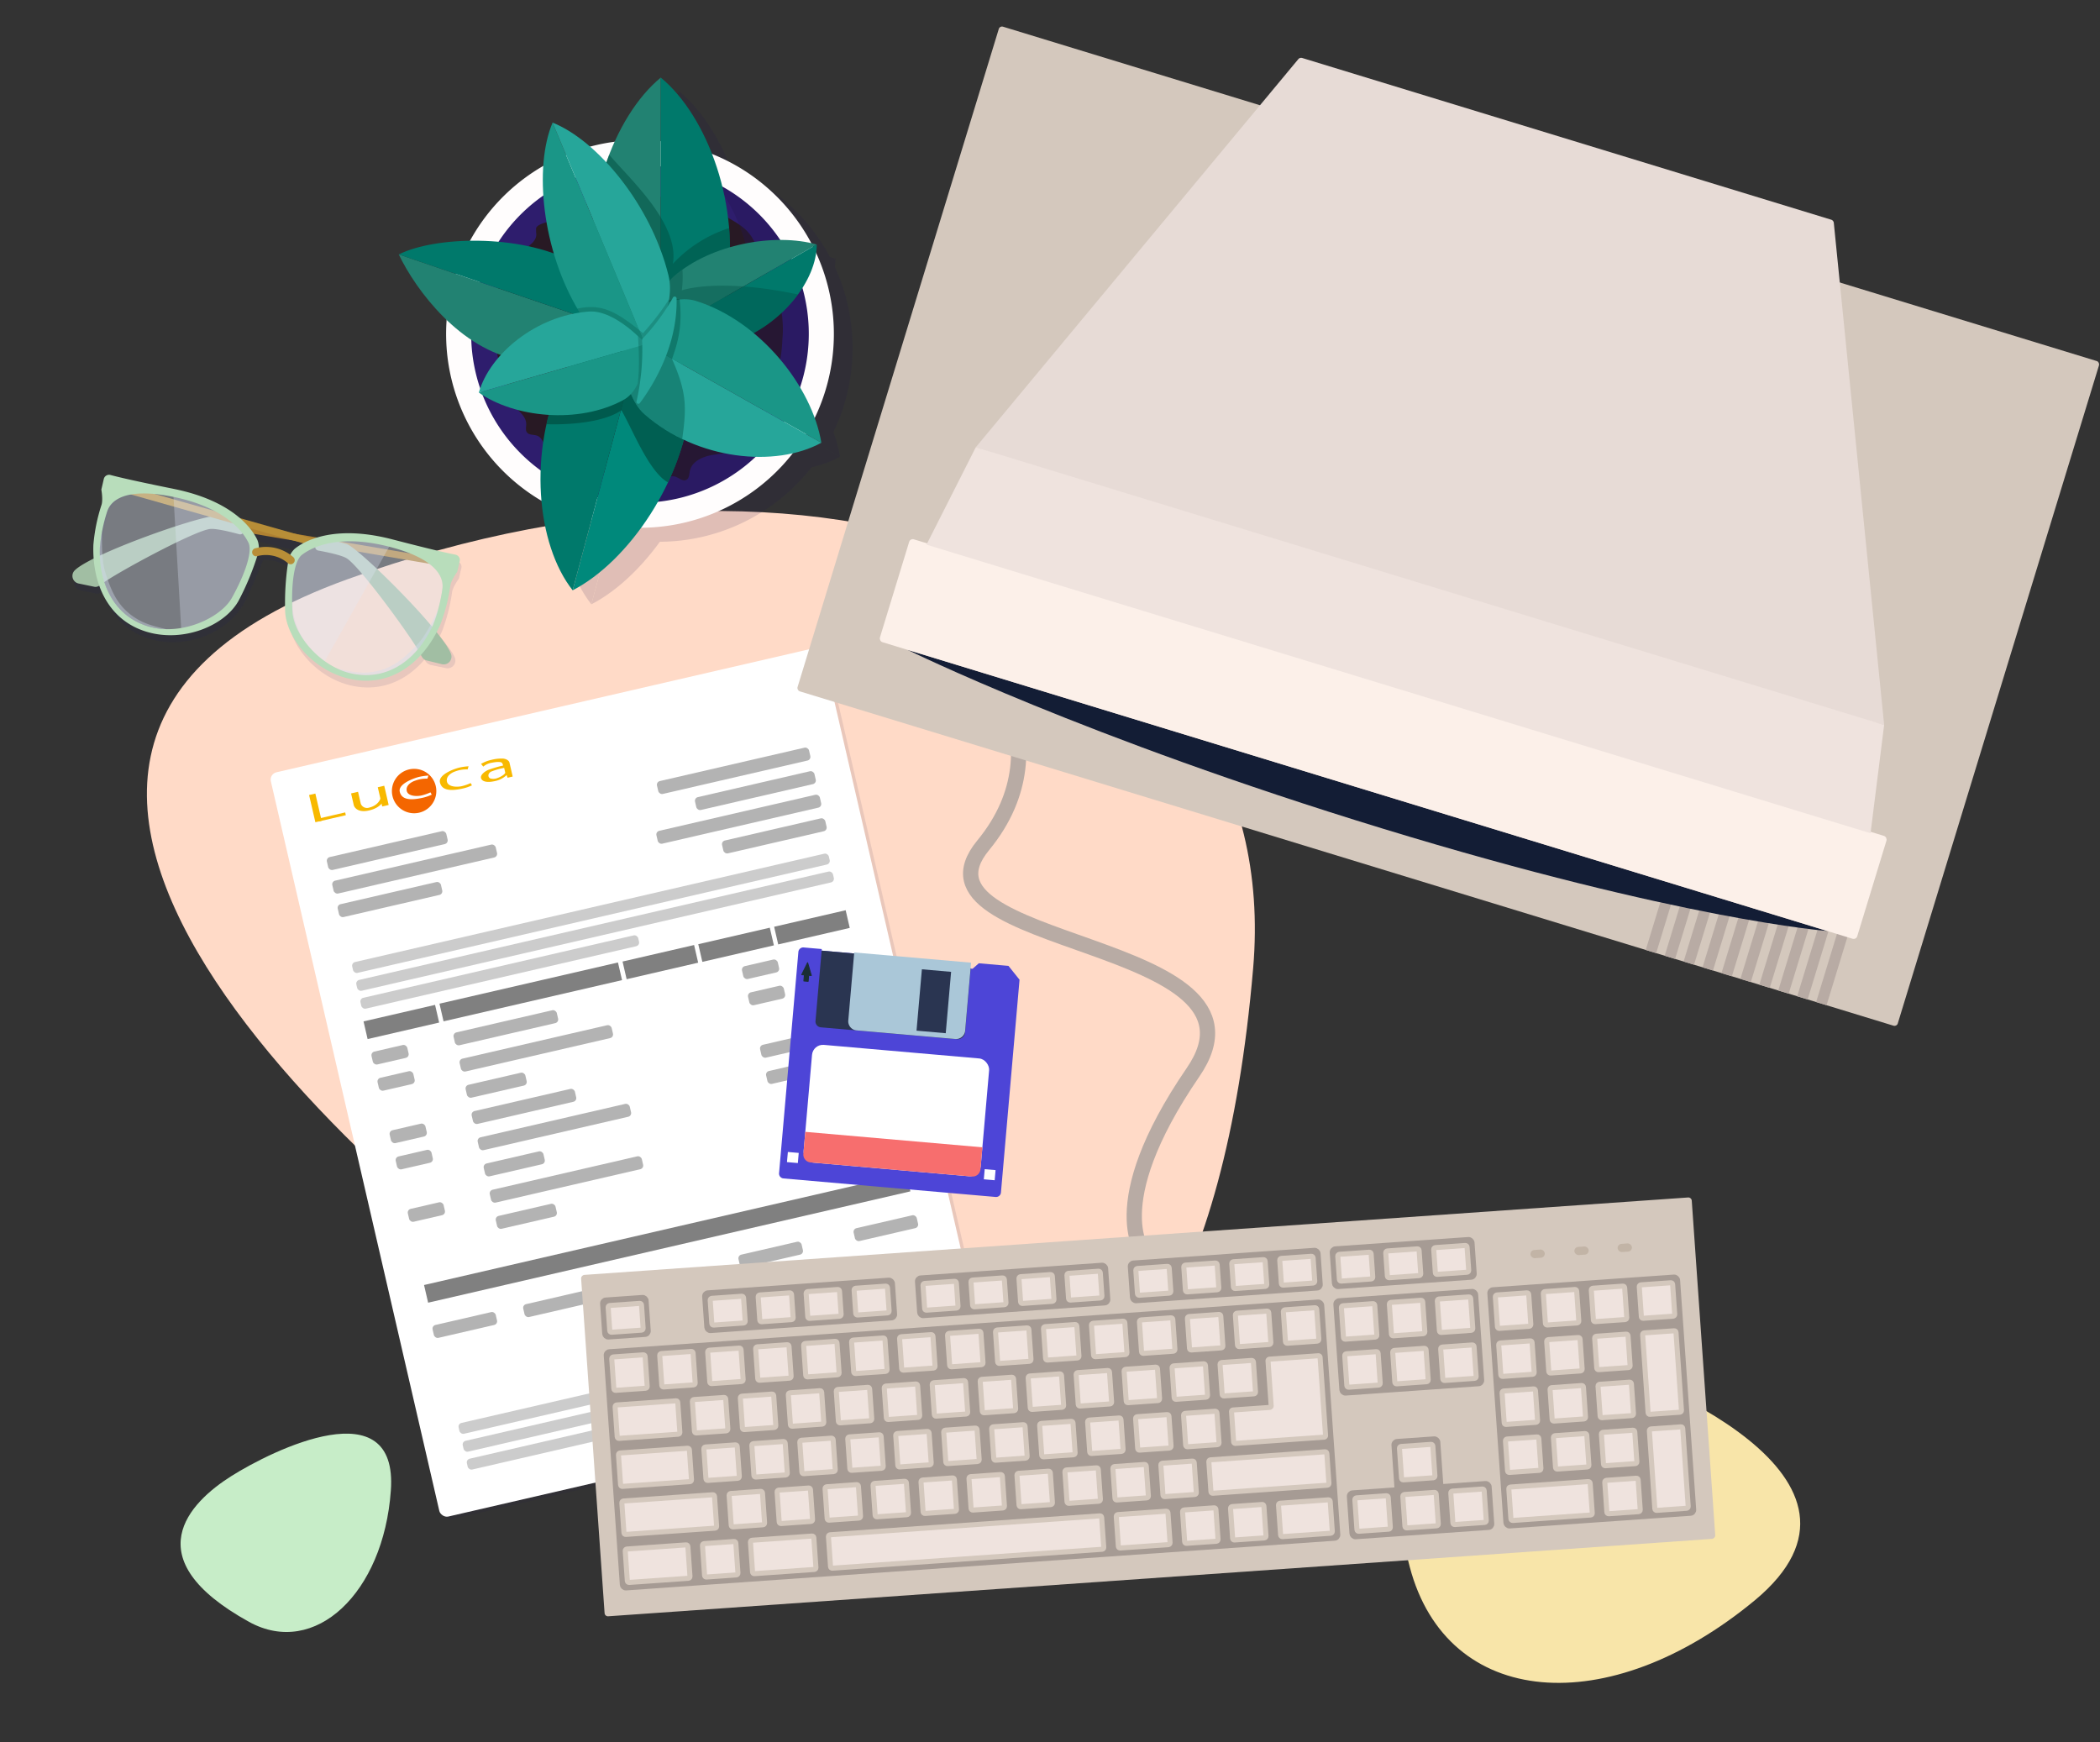 <svg xmlns="http://www.w3.org/2000/svg" xmlns:xlink="http://www.w3.org/1999/xlink" width="688.394" height="571.227" viewBox="0 0 688.394 571.227">
  <rect x="0" y="0" width="688.394" height="571.227" fill="#333333" stroke="none"/>
  <defs>
    <clipPath id="clip-path">
      <rect id="Rectangle_25814" data-name="Rectangle 25814" width="66.399" height="14.558" fill="none"/>
    </clipPath>
  </defs>
  <g id="Groupe_47547" data-name="Groupe 47547" transform="translate(-898.932 -114.614)">
    <path id="Tracé_28744" data-name="Tracé 28744" d="M93.209,49.615c16.335-82.53,54.489-61.885,77-41.253,22.626,20.632,80.35,85.93,19.867,100.7C129.6,123.716,83.828,96.741,93.209,49.615Z" transform="translate(1255.528 624.55) rotate(-26)" fill="#f8e5a9"/>
    <path id="Tracé_28746" data-name="Tracé 28746" d="M379.646,324.9c-37.717-20.834-19.517-39.154-5.867-47.775s54.84-28.857,52.325,4.789C423.709,315.438,401.2,336.751,379.646,324.9Z" transform="translate(600.945 321.433)" fill="#c7edc8"/>
    <g id="Groupe_21920" data-name="Groupe 21920" transform="translate(1155.433 11.782) rotate(31)">
      <path id="Tracé_28745" data-name="Tracé 28745" d="M348.7,280.764c96.815,197.681-32.812,220.906-115.179,216.855-82.5-4.051-313.536-39.7-205.108-173.106S293.339,167.746,348.7,280.764Z" transform="translate(0 0)" fill="#ffdac7"/>
    </g>
    <g id="Illustration_179" data-name="Illustration 179" transform="translate(1106.538 469.845) rotate(-13)">
      <g id="Groupe_47450" data-name="Groupe 47450" transform="translate(-93.482 -125.75)">
        <g id="Groupe_47437" data-name="Groupe 47437" transform="translate(1.083 1.083)" opacity="0.1" style="mix-blend-mode: multiply;isolation: isolate">
          <rect id="Rectangle_25815" data-name="Rectangle 25815" width="185.882" height="250.417" rx="2.459" fill="#1c124c"/>
          <rect id="Rectangle_25816" data-name="Rectangle 25816" width="40.179" height="4.333" rx="1.23" transform="translate(11.981 31.012)" fill="#1c124c"/>
          <rect id="Rectangle_25817" data-name="Rectangle 25817" width="54.984" height="4.333" rx="1.23" transform="translate(11.974 38.943)" fill="#1c124c"/>
          <rect id="Rectangle_25818" data-name="Rectangle 25818" width="34.725" height="4.333" rx="1.23" transform="translate(11.967 46.86)" fill="#1c124c"/>
          <rect id="Rectangle_25819" data-name="Rectangle 25819" width="34.725" height="4.333" rx="1.23" transform="translate(39.521 96.358)" fill="#1c124c"/>
          <rect id="Rectangle_25820" data-name="Rectangle 25820" width="51.153" height="4.333" rx="1.23" transform="translate(39.514 105.186)" fill="#1c124c"/>
          <rect id="Rectangle_25821" data-name="Rectangle 25821" width="20.089" height="4.333" rx="1.23" transform="translate(39.506 113.992)" fill="#1c124c"/>
          <rect id="Rectangle_25822" data-name="Rectangle 25822" width="21.239" height="4.333" rx="1.23" transform="translate(152.859 188.398)" fill="#1c124c"/>
          <rect id="Rectangle_25823" data-name="Rectangle 25823" width="21.239" height="4.333" rx="1.23" transform="translate(114.126 188.364)" fill="#1c124c"/>
          <rect id="Rectangle_25824" data-name="Rectangle 25824" width="21.239" height="4.333" rx="1.23" transform="translate(11.237 188.272)" fill="#1c124c"/>
          <rect id="Rectangle_25825" data-name="Rectangle 25825" width="33.667" height="4.333" rx="1.23" transform="translate(41.726 188.305)" fill="#1c124c"/>
          <rect id="Rectangle_25826" data-name="Rectangle 25826" width="160.359" height="3.649" rx="1.23" transform="translate(12.326 221.482)" fill="#1c124c"/>
          <rect id="Rectangle_25827" data-name="Rectangle 25827" width="160.359" height="3.649" rx="1.23" transform="translate(12.326 227.499)" fill="#1c124c"/>
          <rect id="Rectangle_25828" data-name="Rectangle 25828" width="93.444" height="3.649" rx="1.23" transform="translate(12.326 233.516)" fill="#1c124c"/>
          <rect id="Rectangle_25829" data-name="Rectangle 25829" width="160.359" height="3.649" rx="1.23" transform="translate(12.326 66.409)" fill="#1c124c"/>
          <rect id="Rectangle_25830" data-name="Rectangle 25830" width="160.359" height="3.649" rx="1.23" transform="translate(12.326 72.426)" fill="#1c124c"/>
          <rect id="Rectangle_25831" data-name="Rectangle 25831" width="93.444" height="3.649" rx="1.23" transform="translate(12.326 78.443)" fill="#1c124c"/>
          <rect id="Rectangle_25832" data-name="Rectangle 25832" width="12.033" height="4.333" rx="1.23" transform="translate(136.531 96.458)" fill="#1c124c"/>
          <rect id="Rectangle_25833" data-name="Rectangle 25833" width="12.033" height="4.333" rx="1.23" transform="translate(136.523 105.279)" fill="#1c124c"/>
          <rect id="Rectangle_25834" data-name="Rectangle 25834" width="12.033" height="4.333" rx="1.23" transform="translate(136.507 122.92)" fill="#1c124c"/>
          <rect id="Rectangle_25835" data-name="Rectangle 25835" width="12.033" height="4.333" rx="1.23" transform="translate(136.499 131.741)" fill="#1c124c"/>
          <rect id="Rectangle_25836" data-name="Rectangle 25836" width="34.725" height="4.333" rx="1.23" transform="translate(39.498 122.819)" fill="#1c124c"/>
          <rect id="Rectangle_25837" data-name="Rectangle 25837" width="51.153" height="4.333" rx="1.23" transform="translate(39.49 131.647)" fill="#1c124c"/>
          <rect id="Rectangle_25838" data-name="Rectangle 25838" width="20.089" height="4.333" rx="1.23" transform="translate(39.482 140.454)" fill="#1c124c"/>
          <rect id="Rectangle_25839" data-name="Rectangle 25839" width="51.153" height="4.333" rx="1.23" transform="translate(39.474 149.289)" fill="#1c124c"/>
          <rect id="Rectangle_25840" data-name="Rectangle 25840" width="20.089" height="4.333" rx="1.23" transform="translate(39.466 158.096)" fill="#1c124c"/>
          <rect id="Rectangle_25841" data-name="Rectangle 25841" width="12.033" height="4.333" rx="1.23" transform="translate(11.893 96.436)" fill="#1c124c"/>
          <rect id="Rectangle_25842" data-name="Rectangle 25842" width="12.033" height="4.333" rx="1.23" transform="translate(11.893 105.256)" fill="#1c124c"/>
          <rect id="Rectangle_25843" data-name="Rectangle 25843" width="12.033" height="4.333" rx="1.23" transform="translate(11.893 122.898)" fill="#1c124c"/>
          <rect id="Rectangle_25844" data-name="Rectangle 25844" width="12.033" height="4.333" rx="1.23" transform="translate(11.893 131.718)" fill="#1c124c"/>
          <rect id="Rectangle_25845" data-name="Rectangle 25845" width="12.033" height="4.333" rx="1.23" transform="translate(11.893 149.36)" fill="#1c124c"/>
          <rect id="Rectangle_25846" data-name="Rectangle 25846" width="24.066" height="5.944" transform="translate(11.895 85.999)" fill="#1c124c"/>
          <rect id="Rectangle_25847" data-name="Rectangle 25847" width="51.153" height="4.333" rx="1.23" transform="translate(123.018 31.078)" fill="#1c124c"/>
          <rect id="Rectangle_25848" data-name="Rectangle 25848" width="40.179" height="4.333" rx="1.23" transform="translate(133.986 39.008)" fill="#1c124c"/>
          <rect id="Rectangle_25849" data-name="Rectangle 25849" width="54.984" height="4.333" rx="1.23" transform="translate(119.174 46.926)" fill="#1c124c"/>
          <rect id="Rectangle_25850" data-name="Rectangle 25850" width="34.725" height="4.333" rx="1.23" transform="translate(139.426 54.86)" fill="#1c124c"/>
          <rect id="Rectangle_25851" data-name="Rectangle 25851" width="60.051" height="5.944" transform="translate(37.459 85.937)" fill="#1c124c"/>
          <rect id="Rectangle_25852" data-name="Rectangle 25852" width="162.25" height="5.944" transform="translate(11.782 174.67)" fill="#1c124c"/>
          <rect id="Rectangle_25853" data-name="Rectangle 25853" width="24.066" height="5.944" transform="translate(99.044 85.976)" fill="#1c124c"/>
          <rect id="Rectangle_25854" data-name="Rectangle 25854" width="24.066" height="5.944" transform="translate(124.506 86.022)" fill="#1c124c"/>
          <rect id="Rectangle_25855" data-name="Rectangle 25855" width="24.066" height="5.944" transform="translate(150.023 86.044)" fill="#1c124c"/>
          <g id="Groupe_47434" data-name="Groupe 47434" transform="translate(11.2 8.871)">
            <g id="Groupe_47433" data-name="Groupe 47433" clip-path="url(#clip-path)">
              <g id="Groupe_47432" data-name="Groupe 47432">
                <g id="Groupe_47431" data-name="Groupe 47431" clip-path="url(#clip-path)">
                  <path id="Tracé_111319" data-name="Tracé 111319" d="M46.238,15.44a7.279,7.279,0,1,1-7.279-7.279,7.279,7.279,0,0,1,7.279,7.279" transform="translate(-5.119 -8.161)" fill="#1c124c"/>
                  <rect id="Rectangle_25856" data-name="Rectangle 25856" width="2.111" height="9.157" transform="translate(0 0.8)" fill="#1c124c"/>
                  <rect id="Rectangle_25857" data-name="Rectangle 25857" width="9.191" height="0.934" transform="translate(1.055 9.022)" fill="#1c124c"/>
                  <rect id="Rectangle_25858" data-name="Rectangle 25858" width="2.174" height="6.465" transform="translate(22.512 3.381)" fill="#1c124c"/>
                  <path id="Tracé_111320" data-name="Tracé 111320" d="M23.426,14.974V10.911H21.079v4.063s.164,2.711,4.473,2.711,5.6-2.347,5.6-2.347l-.938-.864s-.994,2.313-4.509,2.313a2.177,2.177,0,0,1-2.277-1.812" transform="translate(-7.552 -7.53)" fill="#1c124c"/>
                  <path id="Tracé_111321" data-name="Tracé 111321" d="M54.623,11.888l.543-.928a19.273,19.273,0,0,0-3.031-.263c-1.576,0-7.309.63-7.309,3.31,0,2.822,2.946,3.629,7.064,3.629A13.985,13.985,0,0,0,54.83,17.3l-.241-.825a15.948,15.948,0,0,1-3.067.333c-1.576,0-4.4-.718-4.4-2.523s2.055-2.566,3.5-2.681a10.252,10.252,0,0,1,3.994.28" transform="translate(-2.1 -7.579)" fill="#1c124c"/>
                  <path id="Tracé_111322" data-name="Tracé 111322" d="M43.624,11.888l.543-.928a19.273,19.273,0,0,0-3.031-.263c-1.578,0-7.309.63-7.309,3.31,0,2.822,2.946,3.629,7.063,3.629a14,14,0,0,0,2.94-.332l-.242-.825a15.944,15.944,0,0,1-3.065.333c-1.576,0-4.4-.718-4.4-2.523s2.055-2.566,3.5-2.681a10.258,10.258,0,0,1,4,.28" transform="translate(-4.625 -7.579)" fill="#1c124c"/>
                  <path id="Tracé_111323" data-name="Tracé 111323" d="M64.2,11.05a13.489,13.489,0,0,0-3.713-.439,11.61,11.61,0,0,0-3.679.526l.508,1.034a5.615,5.615,0,0,1,3.118-.6c2.173.052,3.065.491,3.171.858a3.089,3.089,0,0,1,.14.858,39.363,39.363,0,0,0-5.1.3c-1.489.3-2.891,1.1-2.891,2.033s.963,2.084,4.607,2.033a7.683,7.683,0,0,0,3.8-1.07l.087.93h1.734v-4.7c0-.542-.555-1.35-1.787-1.769m-.3,4.713c-.456.648-2.173,1.051-2.888,1.1a3.553,3.553,0,0,1-2.385-.438c-.525-.491-.571-1.528.7-2.05a21.622,21.622,0,0,1,4.573-.245Z" transform="translate(0.41 -7.599)" fill="#1c124c"/>
                </g>
              </g>
            </g>
          </g>
        </g>
        <g id="Groupe_47449" data-name="Groupe 47449">
          <g id="Groupe_47445" data-name="Groupe 47445">
            <rect id="Rectangle_25863" data-name="Rectangle 25863" width="185.882" height="250.417" rx="2.459" fill="#fff"/>
            <rect id="Rectangle_25864" data-name="Rectangle 25864" width="40.179" height="4.333" rx="1.23" transform="translate(11.981 31.012)" fill="#b3b3b3"/>
            <rect id="Rectangle_25865" data-name="Rectangle 25865" width="54.984" height="4.333" rx="1.23" transform="translate(11.974 38.943)" fill="#b3b3b3"/>
            <rect id="Rectangle_25866" data-name="Rectangle 25866" width="34.725" height="4.333" rx="1.23" transform="translate(11.967 46.86)" fill="#b3b3b3"/>
            <rect id="Rectangle_25867" data-name="Rectangle 25867" width="34.725" height="4.333" rx="1.23" transform="translate(39.521 96.358)" fill="#b3b3b3"/>
            <rect id="Rectangle_25868" data-name="Rectangle 25868" width="51.153" height="4.333" rx="1.23" transform="translate(39.514 105.186)" fill="#b3b3b3"/>
            <rect id="Rectangle_25869" data-name="Rectangle 25869" width="20.089" height="4.333" rx="1.23" transform="translate(39.506 113.992)" fill="#b3b3b3"/>
            <rect id="Rectangle_25870" data-name="Rectangle 25870" width="21.239" height="4.333" rx="1.23" transform="translate(152.859 188.398)" fill="#b3b3b3"/>
            <rect id="Rectangle_25871" data-name="Rectangle 25871" width="21.239" height="4.333" rx="1.23" transform="translate(114.126 188.364)" fill="#b3b3b3"/>
            <rect id="Rectangle_25872" data-name="Rectangle 25872" width="21.239" height="4.333" rx="1.23" transform="translate(11.237 188.272)" fill="#b3b3b3"/>
            <rect id="Rectangle_25873" data-name="Rectangle 25873" width="33.667" height="4.333" rx="1.23" transform="translate(41.726 188.305)" fill="#b3b3b3"/>
            <rect id="Rectangle_25874" data-name="Rectangle 25874" width="160.359" height="3.649" rx="1.23" transform="translate(12.326 221.482)" fill="#ccc"/>
            <rect id="Rectangle_25875" data-name="Rectangle 25875" width="160.359" height="3.649" rx="1.23" transform="translate(12.326 227.499)" fill="#ccc"/>
            <rect id="Rectangle_25876" data-name="Rectangle 25876" width="93.444" height="3.649" rx="1.23" transform="translate(12.326 233.516)" fill="#ccc"/>
            <rect id="Rectangle_25877" data-name="Rectangle 25877" width="160.359" height="3.649" rx="1.23" transform="translate(12.326 66.409)" fill="#ccc"/>
            <rect id="Rectangle_25878" data-name="Rectangle 25878" width="160.359" height="3.649" rx="1.23" transform="translate(12.326 72.426)" fill="#ccc"/>
            <rect id="Rectangle_25879" data-name="Rectangle 25879" width="93.444" height="3.649" rx="1.23" transform="translate(12.326 78.443)" fill="#ccc"/>
            <rect id="Rectangle_25880" data-name="Rectangle 25880" width="12.033" height="4.333" rx="1.23" transform="translate(136.531 96.458)" fill="#b3b3b3"/>
            <rect id="Rectangle_25881" data-name="Rectangle 25881" width="12.033" height="4.333" rx="1.23" transform="translate(136.523 105.279)" fill="#b3b3b3"/>
            <rect id="Rectangle_25882" data-name="Rectangle 25882" width="12.033" height="4.333" rx="1.23" transform="translate(136.507 122.92)" fill="#b3b3b3"/>
            <rect id="Rectangle_25883" data-name="Rectangle 25883" width="12.033" height="4.333" rx="1.23" transform="translate(136.499 131.741)" fill="#b3b3b3"/>
            <rect id="Rectangle_25884" data-name="Rectangle 25884" width="34.725" height="4.333" rx="1.23" transform="translate(39.498 122.819)" fill="#b3b3b3"/>
            <rect id="Rectangle_25885" data-name="Rectangle 25885" width="51.153" height="4.333" rx="1.23" transform="translate(39.49 131.647)" fill="#b3b3b3"/>
            <rect id="Rectangle_25886" data-name="Rectangle 25886" width="20.089" height="4.333" rx="1.23" transform="translate(39.482 140.454)" fill="#b3b3b3"/>
            <rect id="Rectangle_25887" data-name="Rectangle 25887" width="51.153" height="4.333" rx="1.23" transform="translate(39.474 149.289)" fill="#b3b3b3"/>
            <rect id="Rectangle_25888" data-name="Rectangle 25888" width="20.089" height="4.333" rx="1.23" transform="translate(39.466 158.096)" fill="#b3b3b3"/>
            <rect id="Rectangle_25889" data-name="Rectangle 25889" width="12.033" height="4.333" rx="1.23" transform="translate(11.893 96.436)" fill="#b3b3b3"/>
            <rect id="Rectangle_25890" data-name="Rectangle 25890" width="12.033" height="4.333" rx="1.23" transform="translate(11.893 105.256)" fill="#b3b3b3"/>
            <rect id="Rectangle_25891" data-name="Rectangle 25891" width="12.033" height="4.333" rx="1.23" transform="translate(11.893 122.898)" fill="#b3b3b3"/>
            <rect id="Rectangle_25892" data-name="Rectangle 25892" width="12.033" height="4.333" rx="1.23" transform="translate(11.893 131.718)" fill="#b3b3b3"/>
            <rect id="Rectangle_25893" data-name="Rectangle 25893" width="12.033" height="4.333" rx="1.23" transform="translate(11.893 149.36)" fill="#b3b3b3"/>
            <rect id="Rectangle_25894" data-name="Rectangle 25894" width="24.066" height="5.944" transform="translate(11.895 85.999)" fill="gray"/>
            <rect id="Rectangle_25895" data-name="Rectangle 25895" width="51.153" height="4.333" rx="1.23" transform="translate(123.018 31.078)" fill="#b3b3b3"/>
            <rect id="Rectangle_25896" data-name="Rectangle 25896" width="40.179" height="4.333" rx="1.23" transform="translate(133.986 39.008)" fill="#b3b3b3"/>
            <rect id="Rectangle_25897" data-name="Rectangle 25897" width="54.984" height="4.333" rx="1.23" transform="translate(119.174 46.926)" fill="#b3b3b3"/>
            <rect id="Rectangle_25898" data-name="Rectangle 25898" width="34.725" height="4.333" rx="1.23" transform="translate(139.426 54.86)" fill="#b3b3b3"/>
            <rect id="Rectangle_25899" data-name="Rectangle 25899" width="60.051" height="5.944" transform="translate(37.459 85.937)" fill="gray"/>
            <rect id="Rectangle_25900" data-name="Rectangle 25900" width="162.25" height="5.944" transform="translate(11.782 174.67)" fill="gray"/>
            <rect id="Rectangle_25901" data-name="Rectangle 25901" width="24.066" height="5.944" transform="translate(99.044 85.976)" fill="gray"/>
            <rect id="Rectangle_25902" data-name="Rectangle 25902" width="24.066" height="5.944" transform="translate(124.506 86.022)" fill="gray"/>
            <rect id="Rectangle_25903" data-name="Rectangle 25903" width="24.066" height="5.944" transform="translate(150.023 86.044)" fill="gray"/>
            <g id="old-logo-luvva-2" data-name="old-logo-luvva" transform="translate(11.2 8.871)">
              <g id="Groupe_47444" data-name="Groupe 47444">
                <g id="Groupe_47443" data-name="Groupe 47443" clip-path="url(#clip-path)">
                  <g id="Groupe_47442" data-name="Groupe 47442">
                    <g id="Groupe_47441" data-name="Groupe 47441" clip-path="url(#clip-path)">
                      <path id="Tracé_111324" data-name="Tracé 111324" d="M45.357,14.559A7.279,7.279,0,1,1,38.077,7.28a7.279,7.279,0,0,1,7.279,7.279" transform="translate(-4.238 -7.28)" fill="#f46600"/>
                      <rect id="Rectangle_25904" data-name="Rectangle 25904" width="2.111" height="9.157" transform="translate(0 0.8)" fill="#f8b900"/>
                      <rect id="Rectangle_25905" data-name="Rectangle 25905" width="9.191" height="0.934" transform="translate(1.055 9.022)" fill="#f8b900"/>
                      <rect id="Rectangle_25906" data-name="Rectangle 25906" width="2.174" height="6.465" transform="translate(22.512 3.381)" fill="#f8b900"/>
                      <path id="Tracé_111325" data-name="Tracé 111325" d="M22.545,14.093V10.03H20.2v4.063s.164,2.711,4.473,2.711,5.6-2.347,5.6-2.347l-.938-.864s-.994,2.313-4.509,2.313a2.177,2.177,0,0,1-2.277-1.812" transform="translate(-6.672 -6.649)" fill="#f8b900"/>
                      <path id="Tracé_111326" data-name="Tracé 111326" d="M53.742,11.007l.543-.928a19.273,19.273,0,0,0-3.031-.263c-1.576,0-7.309.63-7.309,3.31,0,2.822,2.946,3.629,7.064,3.629a13.985,13.985,0,0,0,2.939-.332l-.241-.825a15.948,15.948,0,0,1-3.067.333c-1.576,0-4.4-.718-4.4-2.523s2.055-2.566,3.5-2.681a10.252,10.252,0,0,1,3.994.28" transform="translate(-1.219 -6.698)" fill="#f8b900"/>
                      <path id="Tracé_111327" data-name="Tracé 111327" d="M42.743,11.007l.543-.928a19.273,19.273,0,0,0-3.031-.263c-1.578,0-7.309.63-7.309,3.31,0,2.822,2.946,3.629,7.063,3.629a14,14,0,0,0,2.94-.332l-.242-.825a15.944,15.944,0,0,1-3.065.333c-1.576,0-4.4-.718-4.4-2.523s2.055-2.566,3.5-2.681a10.256,10.256,0,0,1,4,.28" transform="translate(-3.744 -6.698)" fill="#fff"/>
                      <path id="Tracé_111328" data-name="Tracé 111328" d="M63.321,10.169a13.489,13.489,0,0,0-3.713-.439,11.61,11.61,0,0,0-3.679.526l.508,1.034a5.615,5.615,0,0,1,3.118-.6c2.173.052,3.065.491,3.171.858a3.089,3.089,0,0,1,.14.858,39.363,39.363,0,0,0-5.1.3c-1.489.3-2.891,1.1-2.891,2.033s.963,2.084,4.607,2.033a7.683,7.683,0,0,0,3.8-1.07l.087.93h1.734v-4.7c0-.542-.555-1.35-1.787-1.769m-.3,4.713c-.456.648-2.173,1.051-2.888,1.1a3.553,3.553,0,0,1-2.385-.438c-.525-.491-.571-1.528.7-2.05a21.622,21.622,0,0,1,4.573-.245Z" transform="translate(1.291 -6.718)" fill="#f8b900"/>
                    </g>
                  </g>
                </g>
              </g>
            </g>
          </g>
        </g>
      </g>
    </g>
    <path id="Tracé_111397" data-name="Tracé 111397" d="M6371.555,493.326s-14.868-15.34,14.767-60.194-97.612-38.545-70.076-73.169-4.653-68.2-4.653-68.2" transform="matrix(1, 0.017, -0.017, 1, -5088.916, -75.58)" fill="none" stroke="#b8aba4" stroke-width="5"/>
    <g id="Illustration_178" data-name="Illustration 178" transform="translate(1412.853 338.229) rotate(17)">
      <g id="Groupe_47524" data-name="Groupe 47524" transform="translate(-240.966 -170.215)">
        <rect id="Rectangle_26852" data-name="Rectangle 26852" width="377.139" height="227.855" rx="1.1" transform="translate(0 18.865)" fill="#d4c8bd"/>
        <g id="Groupe_47523" data-name="Groupe 47523" transform="translate(291.09 206.006)">
          <rect id="Rectangle_26853" data-name="Rectangle 26853" width="3.571" height="40.714" transform="translate(0)" fill="#b8aba4"/>
          <rect id="Rectangle_26854" data-name="Rectangle 26854" width="3.571" height="40.714" transform="translate(6.49)" fill="#b8aba4"/>
          <rect id="Rectangle_26855" data-name="Rectangle 26855" width="3.571" height="40.714" transform="translate(12.979)" fill="#b8aba4"/>
          <rect id="Rectangle_26856" data-name="Rectangle 26856" width="3.571" height="40.714" transform="translate(19.469)" fill="#b8aba4"/>
          <rect id="Rectangle_26857" data-name="Rectangle 26857" width="3.571" height="40.714" transform="translate(25.958)" fill="#b8aba4"/>
          <rect id="Rectangle_26858" data-name="Rectangle 26858" width="3.571" height="40.714" transform="translate(32.448)" fill="#b8aba4"/>
          <rect id="Rectangle_26859" data-name="Rectangle 26859" width="3.571" height="40.714" transform="translate(38.937)" fill="#b8aba4"/>
          <rect id="Rectangle_26860" data-name="Rectangle 26860" width="3.571" height="40.714" transform="translate(45.427)" fill="#b8aba4"/>
          <rect id="Rectangle_26861" data-name="Rectangle 26861" width="3.571" height="40.714" transform="translate(51.917)" fill="#b8aba4"/>
          <rect id="Rectangle_26862" data-name="Rectangle 26862" width="3.571" height="40.714" transform="translate(58.406)" fill="#b8aba4"/>
        </g>
        <path id="Tracé_111399" data-name="Tracé 111399" d="M56.345,406.675s63.778,10.5,166.05,10.5,149.109-10.5,149.109-10.5Z" transform="translate(-25.356 -183.293)" fill="#131d35"/>
        <path id="Tracé_111400" data-name="Tracé 111400" d="M307.258,1.272a1.222,1.222,0,0,0-1.127-.75H124.817a1.223,1.223,0,0,0-1.128.75l-63.9,152.581,155.687,5.961,155.687-5.961Z" transform="translate(-26.904 -0.522)" fill="#e7dbd6"/>
        <rect id="Rectangle_26863" data-name="Rectangle 26863" width="335.006" height="35.255" rx="1.223" transform="translate(21.066 188.127)" fill="#fcf0e9"/>
        <path id="Tracé_111401" data-name="Tracé 111401" d="M372.272,314.563H48.673l6.113-35.255H366.159Z" transform="translate(-21.903 -125.977)" fill="#efe3de"/>
      </g>
    </g>
    <g id="Illustration_177" data-name="Illustration 177" transform="matrix(0.998, -0.07, 0.07, 0.998, 1275.31, 575.841)">
      <g id="Groupe_47476" data-name="Groupe 47476" transform="translate(-182.402 -56.073)">
        <rect id="Rectangle_26006" data-name="Rectangle 26006" width="112.146" height="364.805" rx="1.102" transform="translate(364.805 0) rotate(90)" fill="#d4c8bd"/>
        <g id="Groupe_47473" data-name="Groupe 47473" transform="translate(6.458 8.715)">
          <rect id="Rectangle_26007" data-name="Rectangle 26007" width="61.656" height="12.374" rx="1.102" transform="translate(33.522)" fill="#a69b94" stroke="#a69b94" stroke-miterlimit="10" stroke-width="1.653"/>
          <rect id="Rectangle_26008" data-name="Rectangle 26008" width="234.985" height="77.574" rx="1.102" transform="translate(0 16.986)" fill="#a69b94" stroke="#a69b94" stroke-miterlimit="10" stroke-width="1.653"/>
          <rect id="Rectangle_26009" data-name="Rectangle 26009" width="14.278" height="12.133" rx="1.102" fill="#a69b94" stroke="#a69b94" stroke-miterlimit="10" stroke-width="1.653"/>
          <rect id="Rectangle_26010" data-name="Rectangle 26010" width="61.782" height="12.374" rx="1.102" transform="translate(103.425)" fill="#a69b94" stroke="#a69b94" stroke-miterlimit="10" stroke-width="1.653"/>
          <rect id="Rectangle_26011" data-name="Rectangle 26011" width="61.658" height="12.374" rx="1.102" transform="translate(173.327)" fill="#a69b94" stroke="#a69b94" stroke-miterlimit="10" stroke-width="1.653"/>
          <rect id="Rectangle_26012" data-name="Rectangle 26012" width="45.901" height="12.374" rx="1.102" transform="translate(239.658)" fill="#a69b94" stroke="#a69b94" stroke-miterlimit="10" stroke-width="1.653"/>
          <rect id="Rectangle_26013" data-name="Rectangle 26013" width="45.901" height="30.306" rx="1.102" transform="translate(239.658 17.052)" fill="#a69b94" stroke="#a69b94" stroke-miterlimit="10" stroke-width="1.653"/>
          <rect id="Rectangle_26014" data-name="Rectangle 26014" width="61.657" height="77.574" rx="1.102" transform="translate(290.231 16.986)" fill="#a69b94" stroke="#a69b94" stroke-miterlimit="10" stroke-width="1.653"/>
          <rect id="Rectangle_26015" data-name="Rectangle 26015" width="45.901" height="14.404" rx="1.102" transform="translate(239.658 80.156)" fill="#a69b94" stroke="#a69b94" stroke-miterlimit="10" stroke-width="1.653"/>
          <rect id="Rectangle_26016" data-name="Rectangle 26016" width="14.387" height="17.491" rx="1.102" transform="translate(255.415 64.38)" fill="#a69b94" stroke="#a69b94" stroke-miterlimit="10" stroke-width="1.653"/>
        </g>
        <g id="Groupe_47475" data-name="Groupe 47475" transform="translate(8.171 10.586)">
          <rect id="Rectangle_26120" data-name="Rectangle 26120" width="10.975" height="10.961" rx="0.551" transform="translate(348.463 16.896) rotate(90)" fill="#efe3de" stroke="#d4c8bd" stroke-miterlimit="10" stroke-width="1.653"/>
          <rect id="Rectangle_26121" data-name="Rectangle 26121" width="10.975" height="10.961" rx="0.551" transform="translate(332.707 16.896) rotate(90)" fill="#efe3de" stroke="#d4c8bd" stroke-miterlimit="10" stroke-width="1.653"/>
          <rect id="Rectangle_26122" data-name="Rectangle 26122" width="10.975" height="10.961" rx="0.551" transform="translate(316.95 16.896) rotate(90)" fill="#efe3de" stroke="#d4c8bd" stroke-miterlimit="10" stroke-width="1.653"/>
          <rect id="Rectangle_26123" data-name="Rectangle 26123" width="10.975" height="10.961" rx="0.551" transform="translate(301.193 16.896) rotate(90)" fill="#efe3de" stroke="#d4c8bd" stroke-miterlimit="10" stroke-width="1.653"/>
          <rect id="Rectangle_26124" data-name="Rectangle 26124" width="10.975" height="10.961" rx="0.551" transform="translate(332.707 32.672) rotate(90)" fill="#efe3de" stroke="#d4c8bd" stroke-miterlimit="10" stroke-width="1.653"/>
          <rect id="Rectangle_26125" data-name="Rectangle 26125" width="10.975" height="10.961" rx="0.551" transform="translate(316.95 32.672) rotate(90)" fill="#efe3de" stroke="#d4c8bd" stroke-miterlimit="10" stroke-width="1.653"/>
          <rect id="Rectangle_26126" data-name="Rectangle 26126" width="10.975" height="10.961" rx="0.551" transform="translate(301.193 32.672) rotate(90)" fill="#efe3de" stroke="#d4c8bd" stroke-miterlimit="10" stroke-width="1.653"/>
          <rect id="Rectangle_26127" data-name="Rectangle 26127" width="10.975" height="10.961" rx="0.551" transform="translate(282.133 16.896) rotate(90)" fill="#efe3de" stroke="#d4c8bd" stroke-miterlimit="10" stroke-width="1.653"/>
          <rect id="Rectangle_26128" data-name="Rectangle 26128" width="10.975" height="10.961" rx="0.551" transform="translate(266.376 16.896) rotate(90)" fill="#efe3de" stroke="#d4c8bd" stroke-miterlimit="10" stroke-width="1.653"/>
          <rect id="Rectangle_26129" data-name="Rectangle 26129" width="10.975" height="10.961" rx="0.551" transform="translate(250.619 16.896) rotate(90)" fill="#efe3de" stroke="#d4c8bd" stroke-miterlimit="10" stroke-width="1.653"/>
          <rect id="Rectangle_26130" data-name="Rectangle 26130" width="10.975" height="10.961" rx="0.551" transform="translate(231.56 16.896) rotate(90)" fill="#efe3de" stroke="#d4c8bd" stroke-miterlimit="10" stroke-width="1.653"/>
          <rect id="Rectangle_26131" data-name="Rectangle 26131" width="10.975" height="10.961" rx="0.551" transform="translate(215.803 16.896) rotate(90)" fill="#efe3de" stroke="#d4c8bd" stroke-miterlimit="10" stroke-width="1.653"/>
          <rect id="Rectangle_26132" data-name="Rectangle 26132" width="10.975" height="10.961" rx="0.551" transform="translate(200.046 16.896) rotate(90)" fill="#efe3de" stroke="#d4c8bd" stroke-miterlimit="10" stroke-width="1.653"/>
          <rect id="Rectangle_26133" data-name="Rectangle 26133" width="10.975" height="10.961" rx="0.551" transform="translate(184.289 16.896) rotate(90)" fill="#efe3de" stroke="#d4c8bd" stroke-miterlimit="10" stroke-width="1.653"/>
          <rect id="Rectangle_26134" data-name="Rectangle 26134" width="10.975" height="10.961" rx="0.551" transform="translate(168.532 16.896) rotate(90)" fill="#efe3de" stroke="#d4c8bd" stroke-miterlimit="10" stroke-width="1.653"/>
          <rect id="Rectangle_26135" data-name="Rectangle 26135" width="10.975" height="10.961" rx="0.551" transform="translate(152.775 16.896) rotate(90)" fill="#efe3de" stroke="#d4c8bd" stroke-miterlimit="10" stroke-width="1.653"/>
          <rect id="Rectangle_26136" data-name="Rectangle 26136" width="10.975" height="10.961" rx="0.551" transform="translate(137.018 16.896) rotate(90)" fill="#efe3de" stroke="#d4c8bd" stroke-miterlimit="10" stroke-width="1.653"/>
          <rect id="Rectangle_26137" data-name="Rectangle 26137" width="10.975" height="10.961" rx="0.551" transform="translate(121.261 16.896) rotate(90)" fill="#efe3de" stroke="#d4c8bd" stroke-miterlimit="10" stroke-width="1.653"/>
          <rect id="Rectangle_26138" data-name="Rectangle 26138" width="10.975" height="10.961" rx="0.551" transform="translate(105.504 16.896) rotate(90)" fill="#efe3de" stroke="#d4c8bd" stroke-miterlimit="10" stroke-width="1.653"/>
          <rect id="Rectangle_26139" data-name="Rectangle 26139" width="10.975" height="10.961" rx="0.551" transform="translate(89.746 16.896) rotate(90)" fill="#efe3de" stroke="#d4c8bd" stroke-miterlimit="10" stroke-width="1.653"/>
          <rect id="Rectangle_26140" data-name="Rectangle 26140" width="10.975" height="10.961" rx="0.551" transform="translate(73.989 16.896) rotate(90)" fill="#efe3de" stroke="#d4c8bd" stroke-miterlimit="10" stroke-width="1.653"/>
          <rect id="Rectangle_26141" data-name="Rectangle 26141" width="10.975" height="10.961" rx="0.551" transform="translate(58.232 16.896) rotate(90)" fill="#efe3de" stroke="#d4c8bd" stroke-miterlimit="10" stroke-width="1.653"/>
          <rect id="Rectangle_26142" data-name="Rectangle 26142" width="10.975" height="10.961" rx="0.551" transform="translate(42.475 16.896) rotate(90)" fill="#efe3de" stroke="#d4c8bd" stroke-miterlimit="10" stroke-width="1.653"/>
          <rect id="Rectangle_26143" data-name="Rectangle 26143" width="10.975" height="10.961" rx="0.551" transform="translate(26.718 16.896) rotate(90)" fill="#efe3de" stroke="#d4c8bd" stroke-miterlimit="10" stroke-width="1.653"/>
          <rect id="Rectangle_26144" data-name="Rectangle 26144" width="10.975" height="10.961" rx="0.551" transform="translate(36.336 32.672) rotate(90)" fill="#efe3de" stroke="#d4c8bd" stroke-miterlimit="10" stroke-width="1.653"/>
          <rect id="Rectangle_26145" data-name="Rectangle 26145" width="10.975" height="10.961" rx="0.551" transform="translate(36.336 80) rotate(90)" fill="#efe3de" stroke="#d4c8bd" stroke-miterlimit="10" stroke-width="1.653"/>
          <rect id="Rectangle_26146" data-name="Rectangle 26146" width="10.975" height="10.961" rx="0.551" transform="translate(39.003 48.448) rotate(90)" fill="#efe3de" stroke="#d4c8bd" stroke-miterlimit="10" stroke-width="1.653"/>
          <rect id="Rectangle_26147" data-name="Rectangle 26147" width="10.975" height="10.961" rx="0.551" transform="translate(54.759 48.448) rotate(90)" fill="#efe3de" stroke="#d4c8bd" stroke-miterlimit="10" stroke-width="1.653"/>
          <rect id="Rectangle_26148" data-name="Rectangle 26148" width="10.975" height="10.961" rx="0.551" transform="translate(70.516 48.448) rotate(90)" fill="#efe3de" stroke="#d4c8bd" stroke-miterlimit="10" stroke-width="1.653"/>
          <rect id="Rectangle_26149" data-name="Rectangle 26149" width="10.975" height="10.961" rx="0.551" transform="translate(86.273 48.448) rotate(90)" fill="#efe3de" stroke="#d4c8bd" stroke-miterlimit="10" stroke-width="1.653"/>
          <rect id="Rectangle_26150" data-name="Rectangle 26150" width="10.975" height="10.961" rx="0.551" transform="translate(102.03 48.448) rotate(90)" fill="#efe3de" stroke="#d4c8bd" stroke-miterlimit="10" stroke-width="1.653"/>
          <rect id="Rectangle_26151" data-name="Rectangle 26151" width="10.975" height="10.961" rx="0.551" transform="translate(117.787 48.448) rotate(90)" fill="#efe3de" stroke="#d4c8bd" stroke-miterlimit="10" stroke-width="1.653"/>
          <rect id="Rectangle_26152" data-name="Rectangle 26152" width="10.975" height="10.961" rx="0.551" transform="translate(133.544 48.448) rotate(90)" fill="#efe3de" stroke="#d4c8bd" stroke-miterlimit="10" stroke-width="1.653"/>
          <rect id="Rectangle_26153" data-name="Rectangle 26153" width="10.975" height="10.961" rx="0.551" transform="translate(149.3 48.448) rotate(90)" fill="#efe3de" stroke="#d4c8bd" stroke-miterlimit="10" stroke-width="1.653"/>
          <rect id="Rectangle_26154" data-name="Rectangle 26154" width="10.975" height="10.961" rx="0.551" transform="translate(165.057 48.448) rotate(90)" fill="#efe3de" stroke="#d4c8bd" stroke-miterlimit="10" stroke-width="1.653"/>
          <rect id="Rectangle_26155" data-name="Rectangle 26155" width="10.975" height="10.961" rx="0.551" transform="translate(180.814 48.448) rotate(90)" fill="#efe3de" stroke="#d4c8bd" stroke-miterlimit="10" stroke-width="1.653"/>
          <rect id="Rectangle_26156" data-name="Rectangle 26156" width="10.975" height="10.961" rx="0.551" transform="translate(196.571 48.448) rotate(90)" fill="#efe3de" stroke="#d4c8bd" stroke-miterlimit="10" stroke-width="1.653"/>
          <rect id="Rectangle_26157" data-name="Rectangle 26157" width="10.975" height="10.961" rx="0.551" transform="translate(188.007 64.224) rotate(90)" fill="#efe3de" stroke="#d4c8bd" stroke-miterlimit="10" stroke-width="1.653"/>
          <rect id="Rectangle_26158" data-name="Rectangle 26158" width="10.975" height="10.961" rx="0.551" transform="translate(172.25 64.224) rotate(90)" fill="#efe3de" stroke="#d4c8bd" stroke-miterlimit="10" stroke-width="1.653"/>
          <rect id="Rectangle_26159" data-name="Rectangle 26159" width="10.975" height="10.961" rx="0.551" transform="translate(156.493 64.224) rotate(90)" fill="#efe3de" stroke="#d4c8bd" stroke-miterlimit="10" stroke-width="1.653"/>
          <rect id="Rectangle_26160" data-name="Rectangle 26160" width="10.975" height="10.961" rx="0.551" transform="translate(140.736 64.224) rotate(90)" fill="#efe3de" stroke="#d4c8bd" stroke-miterlimit="10" stroke-width="1.653"/>
          <rect id="Rectangle_26161" data-name="Rectangle 26161" width="10.975" height="10.961" rx="0.551" transform="translate(124.979 64.224) rotate(90)" fill="#efe3de" stroke="#d4c8bd" stroke-miterlimit="10" stroke-width="1.653"/>
          <rect id="Rectangle_26162" data-name="Rectangle 26162" width="10.975" height="10.961" rx="0.551" transform="translate(109.222 64.224) rotate(90)" fill="#efe3de" stroke="#d4c8bd" stroke-miterlimit="10" stroke-width="1.653"/>
          <rect id="Rectangle_26163" data-name="Rectangle 26163" width="10.975" height="10.961" rx="0.551" transform="translate(93.466 64.224) rotate(90)" fill="#efe3de" stroke="#d4c8bd" stroke-miterlimit="10" stroke-width="1.653"/>
          <rect id="Rectangle_26164" data-name="Rectangle 26164" width="10.975" height="10.961" rx="0.551" transform="translate(77.709 64.224) rotate(90)" fill="#efe3de" stroke="#d4c8bd" stroke-miterlimit="10" stroke-width="1.653"/>
          <rect id="Rectangle_26165" data-name="Rectangle 26165" width="10.975" height="10.961" rx="0.551" transform="translate(61.952 64.224) rotate(90)" fill="#efe3de" stroke="#d4c8bd" stroke-miterlimit="10" stroke-width="1.653"/>
          <rect id="Rectangle_26166" data-name="Rectangle 26166" width="10.975" height="10.961" rx="0.551" transform="translate(46.195 64.224) rotate(90)" fill="#efe3de" stroke="#d4c8bd" stroke-miterlimit="10" stroke-width="1.653"/>
          <rect id="Rectangle_26167" data-name="Rectangle 26167" width="10.975" height="10.961" rx="0.551" transform="translate(52.093 32.672) rotate(90)" fill="#efe3de" stroke="#d4c8bd" stroke-miterlimit="10" stroke-width="1.653"/>
          <rect id="Rectangle_26168" data-name="Rectangle 26168" width="10.975" height="20.82" rx="0.551" transform="translate(61.952 80) rotate(90)" fill="#efe3de" stroke="#d4c8bd" stroke-miterlimit="10" stroke-width="1.653"/>
          <rect id="Rectangle_26169" data-name="Rectangle 26169" width="10.975" height="10.961" rx="0.551" transform="translate(67.85 32.672) rotate(90)" fill="#efe3de" stroke="#d4c8bd" stroke-miterlimit="10" stroke-width="1.653"/>
          <rect id="Rectangle_26170" data-name="Rectangle 26170" width="10.975" height="10.961" rx="0.551" transform="translate(83.607 32.672) rotate(90)" fill="#efe3de" stroke="#d4c8bd" stroke-miterlimit="10" stroke-width="1.653"/>
          <rect id="Rectangle_26171" data-name="Rectangle 26171" width="10.975" height="10.961" rx="0.551" transform="translate(99.363 32.672) rotate(90)" fill="#efe3de" stroke="#d4c8bd" stroke-miterlimit="10" stroke-width="1.653"/>
          <rect id="Rectangle_26172" data-name="Rectangle 26172" width="10.975" height="10.961" rx="0.551" transform="translate(115.12 32.672) rotate(90)" fill="#efe3de" stroke="#d4c8bd" stroke-miterlimit="10" stroke-width="1.653"/>
          <rect id="Rectangle_26173" data-name="Rectangle 26173" width="10.975" height="10.961" rx="0.551" transform="translate(130.877 32.672) rotate(90)" fill="#efe3de" stroke="#d4c8bd" stroke-miterlimit="10" stroke-width="1.653"/>
          <rect id="Rectangle_26174" data-name="Rectangle 26174" width="10.975" height="10.961" rx="0.551" transform="translate(146.634 32.672) rotate(90)" fill="#efe3de" stroke="#d4c8bd" stroke-miterlimit="10" stroke-width="1.653"/>
          <rect id="Rectangle_26175" data-name="Rectangle 26175" width="10.975" height="10.961" rx="0.551" transform="translate(162.391 32.672) rotate(90)" fill="#efe3de" stroke="#d4c8bd" stroke-miterlimit="10" stroke-width="1.653"/>
          <rect id="Rectangle_26176" data-name="Rectangle 26176" width="10.975" height="10.961" rx="0.551" transform="translate(178.148 32.672) rotate(90)" fill="#efe3de" stroke="#d4c8bd" stroke-miterlimit="10" stroke-width="1.653"/>
          <rect id="Rectangle_26177" data-name="Rectangle 26177" width="10.975" height="10.961" rx="0.551" transform="translate(193.904 32.672) rotate(90)" fill="#efe3de" stroke="#d4c8bd" stroke-miterlimit="10" stroke-width="1.653"/>
          <rect id="Rectangle_26178" data-name="Rectangle 26178" width="10.975" height="10.961" rx="0.551" transform="translate(209.661 32.672) rotate(90)" fill="#efe3de" stroke="#d4c8bd" stroke-miterlimit="10" stroke-width="1.653"/>
          <rect id="Rectangle_26179" data-name="Rectangle 26179" width="10.975" height="10.961" rx="0.551" transform="translate(10.961 16.896) rotate(90)" fill="#efe3de" stroke="#d4c8bd" stroke-miterlimit="10" stroke-width="1.653"/>
          <rect id="Rectangle_26180" data-name="Rectangle 26180" width="10.975" height="10.961" rx="0.551" transform="translate(282.133 32.672) rotate(90)" fill="#efe3de" stroke="#d4c8bd" stroke-miterlimit="10" stroke-width="1.653"/>
          <rect id="Rectangle_26181" data-name="Rectangle 26181" width="10.975" height="10.961" rx="0.551" transform="translate(266.376 32.672) rotate(90)" fill="#efe3de" stroke="#d4c8bd" stroke-miterlimit="10" stroke-width="1.653"/>
          <rect id="Rectangle_26182" data-name="Rectangle 26182" width="10.975" height="10.961" rx="0.551" transform="translate(250.619 32.672) rotate(90)" fill="#efe3de" stroke="#d4c8bd" stroke-miterlimit="10" stroke-width="1.653"/>
          <rect id="Rectangle_26183" data-name="Rectangle 26183" width="10.975" height="10.961" rx="0.551" transform="translate(332.707 48.448) rotate(90)" fill="#efe3de" stroke="#d4c8bd" stroke-miterlimit="10" stroke-width="1.653"/>
          <rect id="Rectangle_26184" data-name="Rectangle 26184" width="10.975" height="10.961" rx="0.551" transform="translate(316.95 48.448) rotate(90)" fill="#efe3de" stroke="#d4c8bd" stroke-miterlimit="10" stroke-width="1.653"/>
          <rect id="Rectangle_26185" data-name="Rectangle 26185" width="10.975" height="10.961" rx="0.551" transform="translate(301.193 48.448) rotate(90)" fill="#efe3de" stroke="#d4c8bd" stroke-miterlimit="10" stroke-width="1.653"/>
          <rect id="Rectangle_26186" data-name="Rectangle 26186" width="10.975" height="10.961" rx="0.551" transform="translate(332.707 64.224) rotate(90)" fill="#efe3de" stroke="#d4c8bd" stroke-miterlimit="10" stroke-width="1.653"/>
          <rect id="Rectangle_26187" data-name="Rectangle 26187" width="10.975" height="10.961" rx="0.551" transform="translate(332.707 80) rotate(90)" fill="#efe3de" stroke="#d4c8bd" stroke-miterlimit="10" stroke-width="1.653"/>
          <rect id="Rectangle_26188" data-name="Rectangle 26188" width="10.975" height="10.961" rx="0.551" transform="translate(282.133 80) rotate(90)" fill="#efe3de" stroke="#d4c8bd" stroke-miterlimit="10" stroke-width="1.653"/>
          <rect id="Rectangle_26189" data-name="Rectangle 26189" width="10.975" height="10.961" rx="0.551" transform="translate(266.376 80) rotate(90)" fill="#efe3de" stroke="#d4c8bd" stroke-miterlimit="10" stroke-width="1.653"/>
          <rect id="Rectangle_26190" data-name="Rectangle 26190" width="10.975" height="10.961" rx="0.551" transform="translate(250.619 80) rotate(90)" fill="#efe3de" stroke="#d4c8bd" stroke-miterlimit="10" stroke-width="1.653"/>
          <rect id="Rectangle_26191" data-name="Rectangle 26191" width="10.975" height="10.961" rx="0.551" transform="translate(209.783 80) rotate(90)" fill="#efe3de" stroke="#d4c8bd" stroke-miterlimit="10" stroke-width="1.653"/>
          <rect id="Rectangle_26192" data-name="Rectangle 26192" width="10.975" height="10.961" rx="0.551" transform="translate(194.027 80) rotate(90)" fill="#efe3de" stroke="#d4c8bd" stroke-miterlimit="10" stroke-width="1.653"/>
          <rect id="Rectangle_26193" data-name="Rectangle 26193" width="10.975" height="16.981" rx="0.551" transform="translate(178.27 80) rotate(90)" fill="#efe3de" stroke="#d4c8bd" stroke-miterlimit="10" stroke-width="1.653"/>
          <rect id="Rectangle_26194" data-name="Rectangle 26194" width="10.975" height="16.981" rx="0.551" transform="translate(231.56 80) rotate(90)" fill="#efe3de" stroke="#d4c8bd" stroke-miterlimit="10" stroke-width="1.653"/>
          <rect id="Rectangle_26195" data-name="Rectangle 26195" width="10.975" height="10.961" rx="0.551" transform="translate(316.95 64.224) rotate(90)" fill="#efe3de" stroke="#d4c8bd" stroke-miterlimit="10" stroke-width="1.653"/>
          <rect id="Rectangle_26196" data-name="Rectangle 26196" width="10.975" height="10.961" rx="0.551" transform="translate(301.193 64.224) rotate(90)" fill="#efe3de" stroke="#d4c8bd" stroke-miterlimit="10" stroke-width="1.653"/>
          <rect id="Rectangle_26197" data-name="Rectangle 26197" width="10.975" height="10.961" rx="0.551" transform="translate(266.376 64.224) rotate(90)" fill="#efe3de" stroke="#d4c8bd" stroke-miterlimit="10" stroke-width="1.653"/>
          <rect id="Rectangle_26198" data-name="Rectangle 26198" width="26.751" height="10.961" rx="0.551" transform="translate(348.463 32.672) rotate(90)" fill="#efe3de" stroke="#d4c8bd" stroke-miterlimit="10" stroke-width="1.653"/>
          <rect id="Rectangle_26199" data-name="Rectangle 26199" width="26.75" height="10.961" rx="0.551" transform="translate(348.463 64.224) rotate(90)" fill="#efe3de" stroke="#d4c8bd" stroke-miterlimit="10" stroke-width="1.653"/>
          <rect id="Rectangle_26200" data-name="Rectangle 26200" width="26.718" height="10.975" rx="0.551" transform="translate(316.95 90.974) rotate(180)" fill="#efe3de" stroke="#d4c8bd" stroke-miterlimit="10" stroke-width="1.653"/>
          <rect id="Rectangle_26201" data-name="Rectangle 26201" width="10.975" height="38.757" rx="0.551" transform="translate(231.56 64.224) rotate(90)" fill="#efe3de" stroke="#d4c8bd" stroke-miterlimit="10" stroke-width="1.653"/>
          <rect id="Rectangle_26202" data-name="Rectangle 26202" width="10.975" height="30.439" rx="0.551" transform="translate(30.439 64.224) rotate(90)" fill="#efe3de" stroke="#d4c8bd" stroke-miterlimit="10" stroke-width="1.653"/>
          <rect id="Rectangle_26203" data-name="Rectangle 26203" width="10.975" height="23.293" rx="0.551" transform="translate(23.293 48.448) rotate(90)" fill="#efe3de" stroke="#d4c8bd" stroke-miterlimit="10" stroke-width="1.653"/>
          <rect id="Rectangle_26204" data-name="Rectangle 26204" width="10.975" height="20.579" rx="0.551" transform="translate(20.579 32.672) rotate(90)" fill="#efe3de" stroke="#d4c8bd" stroke-miterlimit="10" stroke-width="1.653"/>
          <rect id="Rectangle_26205" data-name="Rectangle 26205" width="10.975" height="20.579" rx="0.551" transform="translate(20.579 80) rotate(90)" fill="#efe3de" stroke="#d4c8bd" stroke-miterlimit="10" stroke-width="1.653"/>
          <rect id="Rectangle_26206" data-name="Rectangle 26206" width="8.788" height="10.961" rx="0.551" transform="translate(282.133 0) rotate(90)" fill="#efe3de" stroke="#d4c8bd" stroke-miterlimit="10" stroke-width="1.653"/>
          <rect id="Rectangle_26207" data-name="Rectangle 26207" width="8.788" height="10.961" rx="0.551" transform="translate(266.376 0) rotate(90)" fill="#efe3de" stroke="#d4c8bd" stroke-miterlimit="10" stroke-width="1.653"/>
          <rect id="Rectangle_26208" data-name="Rectangle 26208" width="8.788" height="10.961" rx="0.551" transform="translate(250.619) rotate(90)" fill="#efe3de" stroke="#d4c8bd" stroke-miterlimit="10" stroke-width="1.653"/>
          <rect id="Rectangle_26209" data-name="Rectangle 26209" width="8.788" height="10.961" rx="0.551" transform="translate(231.56 0) rotate(90)" fill="#efe3de" stroke="#d4c8bd" stroke-miterlimit="10" stroke-width="1.653"/>
          <rect id="Rectangle_26210" data-name="Rectangle 26210" width="8.788" height="10.961" rx="0.551" transform="translate(215.803 0) rotate(90)" fill="#efe3de" stroke="#d4c8bd" stroke-miterlimit="10" stroke-width="1.653"/>
          <rect id="Rectangle_26211" data-name="Rectangle 26211" width="8.788" height="10.961" rx="0.551" transform="translate(200.046 0) rotate(90)" fill="#efe3de" stroke="#d4c8bd" stroke-miterlimit="10" stroke-width="1.653"/>
          <rect id="Rectangle_26212" data-name="Rectangle 26212" width="8.788" height="10.961" rx="0.551" transform="translate(184.289 0) rotate(90)" fill="#efe3de" stroke="#d4c8bd" stroke-miterlimit="10" stroke-width="1.653"/>
          <rect id="Rectangle_26213" data-name="Rectangle 26213" width="8.788" height="10.961" rx="0.551" transform="translate(161.657 0) rotate(90)" fill="#efe3de" stroke="#d4c8bd" stroke-miterlimit="10" stroke-width="1.653"/>
          <rect id="Rectangle_26214" data-name="Rectangle 26214" width="8.788" height="10.961" rx="0.551" transform="translate(145.9 0) rotate(90)" fill="#efe3de" stroke="#d4c8bd" stroke-miterlimit="10" stroke-width="1.653"/>
          <rect id="Rectangle_26215" data-name="Rectangle 26215" width="8.788" height="10.961" rx="0.551" transform="translate(130.143 0) rotate(90)" fill="#efe3de" stroke="#d4c8bd" stroke-miterlimit="10" stroke-width="1.653"/>
          <rect id="Rectangle_26216" data-name="Rectangle 26216" width="8.788" height="10.961" rx="0.551" transform="translate(114.386 0) rotate(90)" fill="#efe3de" stroke="#d4c8bd" stroke-miterlimit="10" stroke-width="1.653"/>
          <rect id="Rectangle_26217" data-name="Rectangle 26217" width="8.788" height="10.961" rx="0.551" transform="translate(91.754 0) rotate(90)" fill="#efe3de" stroke="#d4c8bd" stroke-miterlimit="10" stroke-width="1.653"/>
          <rect id="Rectangle_26218" data-name="Rectangle 26218" width="8.788" height="10.961" rx="0.551" transform="translate(75.997 0) rotate(90)" fill="#efe3de" stroke="#d4c8bd" stroke-miterlimit="10" stroke-width="1.653"/>
          <rect id="Rectangle_26219" data-name="Rectangle 26219" width="8.788" height="10.961" rx="0.551" transform="translate(60.24 0) rotate(90)" fill="#efe3de" stroke="#d4c8bd" stroke-miterlimit="10" stroke-width="1.653"/>
          <rect id="Rectangle_26220" data-name="Rectangle 26220" width="8.788" height="10.961" rx="0.551" transform="translate(44.483 0) rotate(90)" fill="#efe3de" stroke="#d4c8bd" stroke-miterlimit="10" stroke-width="1.653"/>
          <rect id="Rectangle_26221" data-name="Rectangle 26221" width="8.788" height="10.961" rx="0.551" transform="translate(10.961 0) rotate(90)" fill="#efe3de" stroke="#d4c8bd" stroke-miterlimit="10" stroke-width="1.653"/>
          <path id="Tracé_111340" data-name="Tracé 111340" d="M380.271,104.7V94.832a.551.551,0,0,1,.551-.551H392.81a.551.551,0,0,0,.551-.551V79.056a.551.551,0,0,1,.551-.551h16a.551.551,0,0,1,.551.551V104.7a.551.551,0,0,1-.551.551H380.822A.551.551,0,0,1,380.271,104.7Z" transform="translate(-178.904 -45.833)" fill="#efe3de" stroke="#d4c8bd" stroke-miterlimit="10" stroke-width="1.653"/>
          <rect id="Rectangle_26222" data-name="Rectangle 26222" width="10.975" height="89.746" rx="0.551" transform="translate(156.494 80) rotate(90)" fill="#efe3de" stroke="#d4c8bd" stroke-miterlimit="10" stroke-width="1.653"/>
        </g>
        <rect id="Rectangle_26223" data-name="Rectangle 26223" width="4.698" height="2.687" rx="1.343" transform="translate(325.279 13.636)" fill="#c2b4a6"/>
        <rect id="Rectangle_26224" data-name="Rectangle 26224" width="4.698" height="2.687" rx="1.343" transform="translate(339.483 13.636)" fill="#c2b4a6"/>
        <rect id="Rectangle_26225" data-name="Rectangle 26225" width="4.698" height="2.687" rx="1.343" transform="translate(310.856 13.636)" fill="#c2b4a6"/>
      </g>
    </g>
    <g id="Illustration_175" data-name="Illustration 175" transform="matrix(0.996, 0.087, -0.087, 0.996, 1193.849, 466.126)">
      <g id="Groupe_47536" data-name="Groupe 47536" transform="translate(-36.515 -38.017)">
        <path id="Tracé_111424" data-name="Tracé 111424" d="M69.015.174H59.262L57.387,2.141h-38.7V.52H7.562V0H1.6A1.6,1.6,0,0,0,0,1.6v72.83a1.6,1.6,0,0,0,1.6,1.6H71.428a1.6,1.6,0,0,0,1.6-1.6V4.38Z" fill="#4d45d7"/>
        <path id="Tracé_111425" data-name="Tracé 111425" d="M13.534.931V24.088a1.923,1.923,0,0,0,1.923,1.923H60.251a2.468,2.468,0,0,0,2.468-2.468V2.469h-37.7V.957Z" transform="translate(-5.972 -0.411)" fill="#2a3551"/>
        <path id="Tracé_111426" data-name="Tracé 111426" d="M6.275,12.8,4.7,8.726,3.123,12.8h.87v1.989H5.4V12.8Z" transform="translate(-1.378 -3.85)" fill="#1a2e35" stroke="#1a2e35" stroke-linejoin="round" stroke-width="0.311"/>
        <rect id="Rectangle_27132" data-name="Rectangle 27132" width="3.577" height="3.333" transform="translate(2.272 67.261)" fill="#fff"/>
        <rect id="Rectangle_27133" data-name="Rectangle 27133" width="3.577" height="3.333" transform="translate(67.057 67.261)" fill="#fff"/>
        <rect id="Rectangle_27134" data-name="Rectangle 27134" width="58.282" height="38.773" rx="3.586" transform="translate(7.393 31.251)" fill="#fff"/>
        <path id="Tracé_111427" data-name="Tracé 111427" d="M71.514,114.967v-7.245H13.232v7.245a2.59,2.59,0,0,0,2.59,2.59h53.1A2.591,2.591,0,0,0,71.514,114.967Z" transform="translate(-5.839 -47.533)" fill="#f76e6e"/>
        <g id="Groupe_47535" data-name="Groupe 47535" transform="translate(10.157 37.835)">
          <line id="Ligne_223" data-name="Ligne 223" x2="52.592" transform="translate(0 17.07)" fill="#aac7d8"/>
          <line id="Ligne_224" data-name="Ligne 224" x2="52.592" transform="translate(0 11.38)" fill="#aac7d8"/>
          <line id="Ligne_225" data-name="Ligne 225" x2="52.592" transform="translate(0 5.69)" fill="#aac7d8"/>
          <line id="Ligne_226" data-name="Ligne 226" x2="52.592" fill="#aac7d8"/>
        </g>
        <path id="Rectangle_27135" data-name="Rectangle 27135" d="M0,0H38.46a0,0,0,0,1,0,0V22.39a3,3,0,0,1-3,3H3a3,3,0,0,1-3-3V0A0,0,0,0,1,0,0Z" transform="translate(18.257 0.196)" fill="#aac7d8"/>
        <rect id="Rectangle_27136" data-name="Rectangle 27136" width="9.615" height="20.202" transform="translate(40.836 3.761)" fill="#2a3551"/>
      </g>
    </g>
    <g id="Illustration_143" data-name="Illustration 143" transform="matrix(0.974, 0.225, -0.225, 0.974, 987.644, 307.73)">
      <g id="Groupe_47546" data-name="Groupe 47546" transform="translate(-64.371 -24.888)">
        <path id="Tracé_111432" data-name="Tracé 111432" d="M131.535,39.565c-.978-1.412-3.317-3.412-6.423-5.683.127-.537.248-1.077.355-1.623a57.425,57.425,0,0,0,.366-13.308c-.2-1.782,1.175-4.97,1.175-4.97V10.416a1.775,1.775,0,0,0-1.847-1.774c-2.469.1-8.179.124-21.327-.229C92.07,8.1,84.441,10.65,79.687,13.387L58.125,14.64,57.1,14.627c-4.505-3.145-12.566-6.58-26.105-6.221C16.441,8.792,11,8.719,8.981,8.6a1.1,1.1,0,0,0-1.161,1.1v4.276s1.376,3.189,1.174,4.97a57.224,57.224,0,0,0,.365,13.308q.4,2.029.98,3.963a28.911,28.911,0,0,0-5.661,5.566,2.552,2.552,0,0,0,2.226,3.9l5.252-.119a2.59,2.59,0,0,0,1.871-1.065c4.154,6.667,10.6,11.177,19.174,11.6,12.325.609,25.025-8.185,27.491-20.36l.005.01c0-.025.006-.046.009-.071.087-.425.157-.855.218-1.289,1.046-4.7,2.058-11.252,2.058-11.252a3.853,3.853,0,0,0,.047-.548,12.15,12.15,0,0,1,4.05-.6,14.006,14.006,0,0,1,5.2,1.433c.2,1.974.789,7.224,1.621,10.969q.089.651.216,1.289c0,.025.008.046.011.071l0-.011C76.6,47.91,89.294,56.707,101.621,56.1c9.456-.467,16.332-5.907,20.391-13.73a2.985,2.985,0,0,0,2.224,1.311l5.251-.118A2.552,2.552,0,0,0,131.535,39.565ZM32.221,52.211C20.29,51.62,12.889,42.3,10.6,30.581a51.9,51.9,0,0,1-.33-12.071c.182-1.617.986-9.051,19.954-9.555C48.6,8.47,55.85,15.683,57.815,18.2c1.836,2.433.5,10.058-.446,14.317-.053.394-.12.784-.2,1.171,0,.024-.007.042-.01.065l0-.011C54.922,44.788,43.4,52.765,32.221,52.211ZM73.412,18.6a7.76,7.76,0,0,0-1.17,2.865,13.545,13.545,0,0,0-5.1-1.426,10.293,10.293,0,0,0-4.419.823A7.65,7.65,0,0,0,61.415,18.6a16.626,16.626,0,0,0-1.491-1.65l14.79.188A16.318,16.318,0,0,0,73.412,18.6Zm27.116,33.62c-11.183.551-22.7-7.428-24.937-18.475l0,.011c0-.022-.007-.04-.008-.065q-.116-.58-.2-1.171c-.946-4.259-2.06-12.7-.441-14.317,1.965-2.517,9.219-9.728,27.6-9.239,18.967.508,19.771,7.942,19.954,9.559a51.954,51.954,0,0,1-.334,12.071C119.86,42.317,112.457,51.631,100.528,52.219Z" transform="translate(-3.249 -6.355)" fill="#1b1464" opacity="0.1"/>
        <g id="Groupe_47540" data-name="Groupe 47540" transform="translate(0 2.329)">
          <g id="Groupe_47539" data-name="Groupe 47539" transform="translate(40.742)">
            <rect id="Rectangle_27142" data-name="Rectangle 27142" width="80.71" height="2.284" transform="translate(0 4.687) rotate(-3.329)" fill="#af8132"/>
          </g>
          <path id="Tracé_111433" data-name="Tracé 111433" d="M10.176,52.526c-.635.794-1.289,1.565-2.306,1.588l-5.251.119a2.552,2.552,0,0,1-2.226-3.9C4.644,43.56,37.75,22.708,41.747,22.5c3.74-.2,6.968-.155,8.61-.11a1.193,1.193,0,0,1,1.16,1.188l.008,1.861a1.193,1.193,0,0,1-1.238,1.2c-2.782-.109-7.755-.192-9.675.465C35.693,28.782,13.333,48.576,10.176,52.526Z" transform="translate(0 -19.276)" fill="#a1bea3"/>
        </g>
        <g id="Groupe_47542" data-name="Groupe 47542" transform="translate(5.51 2.332)">
          <g id="Groupe_47541" data-name="Groupe 47541" transform="translate(0 0)">
            <rect id="Rectangle_27143" data-name="Rectangle 27143" width="2.284" height="80.71" transform="translate(0 2.281) rotate(-87.173)" fill="#b88e37"/>
          </g>
          <path id="Tracé_111434" data-name="Tracé 111434" d="M353.778,49.533c.642.789,1.3,1.554,2.32,1.569l5.253.074a2.552,2.552,0,0,0,2.192-3.921c-4.31-6.735-37.6-27.3-41.594-27.477-3.741-.166-6.969-.095-8.611-.035a1.193,1.193,0,0,0-1.15,1.2L312.2,22.8a1.193,1.193,0,0,0,1.249,1.187c2.781-.132,7.753-.259,9.679.381C328.056,26.012,350.587,45.611,353.778,49.533Z" transform="translate(-242.242 -17.252)" fill="#a1bea3"/>
        </g>
        <g id="Groupe_47543" data-name="Groupe 47543" transform="translate(67.896 0)">
          <path id="Tracé_111435" data-name="Tracé 111435" d="M319.887,8.4c19.406.522,20.229,8.161,20.416,9.824a53.629,53.629,0,0,1-.342,12.4c-2.35,12.046-9.925,21.618-22.129,22.223-11.441.567-23.225-7.634-25.514-18.986l0,.011c0-.023-.007-.042-.008-.066q-.119-.6-.2-1.2c-.969-4.377-2.107-13.048-.452-14.713C293.662,15.311,301.084,7.9,319.887,8.4Z" transform="translate(-288.419 -6.354)" fill="#e0e7f6" opacity="0.4"/>
          <path id="Tracé_111436" data-name="Tracé 111436" d="M319.808,8.413,307.341,50.921c-7.938-3.884-12.546-7.98-15.07-17.112l0,.011c0-.023-.007-.042-.008-.066q-.119-.595-.2-1.2c-.967-4.365-2.012-12.707-.451-14.673C293.614,15.3,301.028,7.911,319.808,8.413Z" transform="translate(-288.416 -6.361)" fill="#e0e7f6" opacity="0.3"/>
          <path id="Tracé_111437" data-name="Tracé 111437" d="M280.934,14.233a89.119,89.119,0,0,0,2.78,16.859c2.629,8.9,14.312,17.226,26.639,16.621,13.152-.649,21.313-10.919,23.846-23.842a57.423,57.423,0,0,0,.366-13.307c-.2-1.782,1.175-4.97,1.175-4.97V2.029A1.775,1.775,0,0,0,333.895.255c-2.469.1-8.179.124-21.327-.229-20.259-.541-28.257,7.412-30.423,10.185A6.9,6.9,0,0,0,280.934,14.233ZM331.925,24.24c-2.3,11.722-9.7,21.037-21.629,21.625-11.183.551-22.16-8.187-24.226-15.237-1.875-6.4-3.559-15.538-1.361-18.78,1.965-2.517,9.219-9.728,27.6-9.239,18.967.508,19.771,7.942,19.954,9.559A51.954,51.954,0,0,1,331.925,24.24Z" transform="translate(-280.913 0)" fill="#b8ddbb"/>
          <path id="Tracé_111438" data-name="Tracé 111438" d="M378.8,105.017a23.321,23.321,0,0,0,5.763.453c11.928-.588,19.331-9.9,21.629-21.625a35.988,35.988,0,0,0,.5-5.241c-.842,3.4-1.931,9.106-4.2,12.914-2.818,4.733-5.978,9.747-12.838,12.176C386.6,104.776,384.045,104.99,378.8,105.017Z" transform="translate(-355.142 -59.606)" fill="#d2dcef" opacity="0.4"/>
        </g>
        <g id="Groupe_47544" data-name="Groupe 47544" transform="translate(2.942)">
          <path id="Tracé_111439" data-name="Tracé 111439" d="M44.127,8.4c-19.406.522-20.229,8.161-20.416,9.824a53.631,53.631,0,0,0,.342,12.4C26.4,42.678,33.978,52.25,46.182,52.854c11.441.567,23.225-7.634,25.514-18.986l0,.011c0-.023.007-.042.008-.066q.119-.6.2-1.2c.968-4.377,2.107-13.048.451-14.713C70.352,15.311,62.93,7.9,44.127,8.4Z" transform="translate(-20.767 -6.354)" fill="#e0e7f6" opacity="0.4"/>
          <path id="Tracé_111440" data-name="Tracé 111440" d="M109.139,8.413l12.467,42.508c7.938-3.884,12.546-7.98,15.071-17.112l0,.011c0-.023.007-.042.008-.066q.119-.595.2-1.2c.967-4.365,2.012-12.707.451-14.673C135.333,15.3,127.92,7.911,109.139,8.413Z" transform="translate(-85.703 -6.361)" fill="#e0e7f6" opacity="0.3"/>
          <path id="Tracé_111441" data-name="Tracé 111441" d="M65.769,10.211C63.6,7.438,55.605-.515,35.346.026,22.2.379,16.488.354,14.02.255a1.774,1.774,0,0,0-1.847,1.774V5.593s1.375,3.188,1.175,4.97a57.423,57.423,0,0,0,.366,13.307c2.532,12.924,10.694,23.193,23.846,23.842C49.888,48.319,61.571,40,64.2,31.093a89.119,89.119,0,0,0,2.78-16.859A6.9,6.9,0,0,0,65.769,10.211ZM15.655,12.169c.183-1.617.987-9.051,19.954-9.559,18.377-.49,25.631,6.721,27.6,9.239,2.2,3.241.514,12.383-1.361,18.78C59.778,37.677,48.8,46.416,37.618,45.864c-11.929-.588-19.332-9.9-21.629-21.625A51.956,51.956,0,0,1,15.655,12.169Z" transform="translate(-12.173 0)" fill="#b8ddbb"/>
          <path id="Tracé_111442" data-name="Tracé 111442" d="M53.636,105.017a23.321,23.321,0,0,1-5.763.453c-11.928-.588-19.331-9.9-21.629-21.625a35.987,35.987,0,0,1-.5-5.241c.842,3.4,1.931,9.106,4.2,12.914,2.818,4.733,5.978,9.747,12.838,12.176C45.838,104.776,48.392,104.99,53.636,105.017Z" transform="translate(-22.467 -59.606)" fill="#d2dcef" opacity="0.4"/>
        </g>
        <g id="Groupe_47545" data-name="Groupe 47545" transform="translate(55.718 11.413)">
          <path id="Tracé_111443" data-name="Tracé 111443" d="M243.457,51.331a1.322,1.322,0,0,1-.708-.206,11.031,11.031,0,0,0-10.188,0,1.329,1.329,0,0,1-1.414-2.251,13.628,13.628,0,0,1,13.021,0,1.33,1.33,0,0,1-.711,2.453Z" transform="translate(-230.529 -47.222)" fill="#b88e37"/>
        </g>
      </g>
    </g>
    <g id="Illustration_64" data-name="Illustration 64" transform="translate(1104.036 226.389)">
      <g id="Groupe_47603" data-name="Groupe 47603" transform="translate(-74.384 -86.341)">
        <g id="Groupe_47584" data-name="Groupe 47584" transform="translate(6.13 4.597)" opacity="0.14" style="mix-blend-mode: multiply;isolation: isolate">
          <circle id="Ellipse_6078" data-name="Ellipse 6078" cx="59.449" cy="59.449" r="59.449" transform="translate(19.626 24.593)" fill="#1c124c"/>
          <path id="Tracé_111472" data-name="Tracé 111472" d="M82.979,120.627c-2.6-.293-4.781,3.1-7.566,3.2-1.752.06-3.224-1.2-4.683-2.168s-3.488-1.683-4.875-.613c-.421.325-.749.8-1.25.973-.854.3-1.706-.369-2.444-.892-4.384-3.108-11.322-2.4-14.244-6.907-.415-.641-.792-1.419-1.525-1.635-.965-.285-1.9.585-2.9.638-2.7.139-2.564-4.708-5.028-5.833-1.185-.542-2.878-.149-3.6-1.235-.483-.728-.193-1.69-.185-2.562.037-4.309-6.7-6.248-6.72-10.556,0-.835.268-1.647.339-2.48.354-4.136-4.144-7.9-2.861-11.849a25.956,25.956,0,0,0,1-2.489c.483-2.263-1.46-4.616-.711-6.806.253-.743.8-1.368,1-2.126.562-2.1-1.635-3.968-1.856-6.133-.267-2.608,2.291-4.551,4.611-5.77a3.186,3.186,0,0,0,1.4-1.106c.592-1.047-.172-2.319-.239-3.519-.234-4.156,7.269-5.223,7.348-9.386a13.275,13.275,0,0,1-.078-2.044c.245-1.373,3.934-2.087,5.249-2.556,3.209-1.146,4.363-1.853,7.768-2a5.4,5.4,0,0,0,2.049-.336,1.475,1.475,0,0,0,.831-1.367c.27-3.453,3.9-5.779,6.873-4a6.883,6.883,0,0,1,.674.46,2.853,2.853,0,0,0,1.244.7c1.528.219,2.09-2.28,3.6-2.614,1.787-.4,2.975,2.486,4.789,2.242.867-.118,1.451-.918,2.182-1.4,2.452-1.62,5.509.569,8.147,1.863a2.123,2.123,0,0,0,1.719.256c.538-.231.806-.821,1.172-1.278,1.136-1.416,3.348-1.531,4.99-.754,1.945.919,3.054,2.806,5.039,3.676a73.051,73.051,0,0,1,7.04,3.9c2.388,1.381,4.835,2.812,6.548,4.973,2.211,2.788,2.985,6.524,4.643,9.475l2,4.715c.918,3.859,3.073,7.492,3.888,11.475a35.278,35.278,0,0,1,.3,8.9c-.233,4.49-.616,9.3-3.443,12.8a2.465,2.465,0,0,0-.8,1.641,3.5,3.5,0,0,0,.558,1.214c.916,1.756-.136,3.856-1.165,5.548l-6.027,9.909a14.731,14.731,0,0,1-3.635,4.507c-2.493,1.807-5.79,1.868-8.818,2.424s-6.372,2.139-7,5.154c-.225,1.083-.2,2.458-1.186,2.956-1.172.592-2.38-.7-3.635-1.079A2.865,2.865,0,0,0,82.979,120.627Z" transform="translate(7.104 10.088)" fill="#1c124c"/>
          <path id="Tracé_111473" data-name="Tracé 111473" d="M127.8,63.42A59.391,59.391,0,0,0,88.8,21.036a59.44,59.44,0,0,1-60.3,98.932A59.445,59.445,0,0,0,127.8,63.42Z" transform="translate(9.046 6.604)" fill="#1c124c" opacity="0.35"/>
          <path id="Tracé_111474" data-name="Tracé 111474" d="M15.923,94.914A63.554,63.554,0,1,1,92.671,141.69,63.628,63.628,0,0,1,15.923,94.914ZM131.469,66.877A55.344,55.344,0,1,0,90.735,133.71,55.406,55.406,0,0,0,131.469,66.877Z" transform="translate(1.391 4.116)" fill="#1c124c"/>
          <path id="Tracé_111475" data-name="Tracé 111475" d="M46.415,72.395C41.494,45.563,52.566,15.635,67.928,3V94.21S48.911,86,46.415,72.395Z" transform="translate(17.955 -3)" fill="#1c124c"/>
          <path id="Tracé_111476" data-name="Tracé 111476" d="M81.553,72.395C86.476,45.563,75.4,15.635,60.042,3V94.21S79.058,86,81.553,72.395Z" transform="translate(25.841 -3)" fill="#1c124c"/>
          <path id="Tracé_111477" data-name="Tracé 111477" d="M71.9,55.253C74.154,41.991,57.5,27.216,51.027,19.5c-5.14,13.323-7.348,29.192-4.613,44.106,2.5,13.608,21.513,21.815,21.513,21.815s19.016-8.206,21.511-21.815a76.54,76.54,0,0,0,.9-20.052A43.288,43.288,0,0,0,71.9,55.253Z" transform="translate(17.955 5.787)" fill="#1c124c"/>
          <path id="Tracé_111478" data-name="Tracé 111478" d="M80.021,80.339c-2.083,26.607-20.58,53.344-38.824,62.736L64.613,55.6S81.077,66.844,80.021,80.339Z" transform="translate(15.806 25.009)" fill="#1c124c"/>
          <path id="Tracé_111479" data-name="Tracé 111479" d="M41.67,72.706c-11.694,24.86-8.565,55.528,3.192,70.37L68.278,55.6S47.6,60.1,41.67,72.706Z" transform="translate(12.141 25.009)" fill="#1c124c"/>
          <path id="Tracé_111480" data-name="Tracé 111480" d="M60.157,84.055c3.54,5.989,8.951,20.164,15.27,23.655A79.459,79.459,0,0,0,83,80.339C84.058,66.844,67.594,55.6,67.594,55.6S46.918,60.1,40.986,72.706A76.193,76.193,0,0,0,35.6,88.627S52.346,89.436,60.157,84.055Z" transform="translate(12.825 25.009)" fill="#1c124c"/>
          <path id="Tracé_111481" data-name="Tracé 111481" d="M43.561,75.441C24.14,71.99,9.669,52.655,4,40.832L66.727,62.208S53.41,77.19,43.561,75.441Z" transform="translate(-4 17.144)" fill="#1c124c"/>
          <path id="Tracé_111482" data-name="Tracé 111482" d="M60.858,44.693C43.372,35.564,15.71,36.494,4,42.4L66.727,63.772S69.726,49.321,60.858,44.693Z" transform="translate(-4 15.581)" fill="#1c124c"/>
          <path id="Tracé_111483" data-name="Tracé 111483" d="M64.007,49.749C76.27,39,97.3,35.367,110.915,39.233l-49.108,28.1S57.789,55.2,64.007,49.749Z" transform="translate(26.1 15.493)" fill="#1c124c"/>
          <path id="Tracé_111484" data-name="Tracé 111484" d="M82.654,70.956c16.629-5.78,27.83-20.595,27.817-32.245l-49.108,28.1S74.219,73.889,82.654,70.956Z" transform="translate(26.544 16.015)" fill="#1c124c"/>
          <path id="Tracé_111485" data-name="Tracé 111485" d="M66.689,50.87a35.378,35.378,0,0,0,.2-6.775c-1,.72-1.972,1.467-2.883,2.265-6.219,5.453-2.2,17.585-2.2,17.585S74.663,71.022,83.1,68.089a45.794,45.794,0,0,0,21.658-15.872C78.388,46.639,66.689,50.87,66.689,50.87Z" transform="translate(26.1 18.882)" fill="#1c124c"/>
          <path id="Tracé_111486" data-name="Tracé 111486" d="M75.853,50.953c21.068,6.53,38.12,28.141,41.161,46.509l-65.1-36.667S65.168,47.641,75.853,50.953Z" transform="translate(21.511 22.249)" fill="#1c124c"/>
          <path id="Tracé_111487" data-name="Tracé 111487" d="M59.146,84.57c17.237,15.044,42.909,17.5,57.9,9.287l-65.1-36.667S50.4,76.94,59.146,84.57Z" transform="translate(21.475 25.854)" fill="#1c124c"/>
          <path id="Tracé_111488" data-name="Tracé 111488" d="M70.559,50.365c-8.612,0-18.612,10.458-18.612,10.458S50.4,80.573,59.146,88.2a56.943,56.943,0,0,0,5.169,3.978,68.745,68.745,0,0,0,7.117,4.089C72.863,86.058,73.019,81.123,68.1,70.05,69.329,66.359,71.79,60.208,70.559,50.365Z" transform="translate(21.475 22.221)" fill="#1c124c"/>
          <path id="Tracé_111489" data-name="Tracé 111489" d="M46.825,74.78c-12.379-20.287-14.963-47.6-8.812-62.146L68.756,86.321S53.1,85.068,46.825,74.78Z" transform="translate(12.405 2.13)" fill="#1c124c"/>
          <path id="Tracé_111490" data-name="Tracé 111490" d="M74.869,62.616C69.16,39.546,51.569,18.5,36.9,12.634L67.643,86.321S77.765,74.314,74.869,62.616Z" transform="translate(13.518 2.13)" fill="#1c124c"/>
          <path id="Tracé_111491" data-name="Tracé 111491" d="M63.717,61.545C54.5,53.929,49.865,51.892,42.2,53.491c.228.391.454.785.69,1.171C49.167,64.949,64.821,66.2,64.821,66.2s6.018-7.147,7.443-15.784A85.769,85.769,0,0,1,63.717,61.545Z" transform="translate(16.34 22.249)" fill="#1c124c"/>
          <path id="Tracé_111492" data-name="Tracé 111492" d="M68.465,78.351c-14.822,7.981-35.71,5.708-47.338-2.458L75.91,60.052S75.982,74.306,68.465,78.351Z" transform="translate(5.12 27.379)" fill="#1c124c"/>
          <path id="Tracé_111493" data-name="Tracé 111493" d="M57.151,53.064C39.74,54.405,24.676,67.072,21.127,79.63L75.91,63.788S65.981,52.385,57.151,53.064Z" transform="translate(5.12 23.642)" fill="#1c124c"/>
          <path id="Tracé_111494" data-name="Tracé 111494" d="M55.113,73.916c2.735-5.635,2.7-12.937,2.7-12.937s-.988-1.136-2.617-2.666C55.438,61.713,55.81,68.874,55.113,73.916Z" transform="translate(23.216 26.452)" fill="#1c124c" opacity="0.27"/>
          <path id="Tracé_111495" data-name="Tracé 111495" d="M66.82,50.16a67.671,67.671,0,0,1-9.949,13.466.6.6,0,0,0-.176.451,76.275,76.275,0,0,1-1.828,20.137.623.623,0,0,0,1.1.538c3.923-5.229,12.392-18.4,12.03-34.286A.63.63,0,0,0,66.82,50.16Z" transform="translate(23.074 21.943)" fill="#1c124c"/>
        </g>
        <g id="Groupe_47602" data-name="Groupe 47602">
          <g id="Groupe_47601" data-name="Groupe 47601">
            <g id="Groupe_47586" data-name="Groupe 47586" transform="translate(15.514 20.48)">
              <g id="Groupe_47585" data-name="Groupe 47585">
                <circle id="Ellipse_6079" data-name="Ellipse 6079" cx="59.449" cy="59.449" r="59.449" transform="translate(4.112 4.113)" fill="#2e1d6d"/>
                <path id="Tracé_111496" data-name="Tracé 111496" d="M78.979,117.627c-2.6-.293-4.781,3.1-7.566,3.2-1.752.06-3.224-1.2-4.683-2.168s-3.488-1.683-4.875-.613c-.421.325-.749.8-1.251.973-.854.3-1.706-.369-2.444-.892-4.384-3.108-11.322-2.4-14.244-6.907-.415-.641-.792-1.419-1.525-1.635-.965-.285-1.9.585-2.9.638-2.7.139-2.564-4.708-5.028-5.833-1.185-.542-2.878-.149-3.6-1.235-.483-.728-.193-1.69-.185-2.562.037-4.309-6.7-6.248-6.72-10.556,0-.835.268-1.647.339-2.48.354-4.136-4.144-7.9-2.861-11.849a25.958,25.958,0,0,0,1-2.489c.483-2.263-1.46-4.616-.711-6.806.253-.743.8-1.368,1-2.126.562-2.1-1.635-3.968-1.856-6.133-.267-2.608,2.291-4.551,4.611-5.77a3.186,3.186,0,0,0,1.4-1.106c.592-1.047-.172-2.319-.239-3.519-.234-4.156,7.269-5.223,7.348-9.386a13.274,13.274,0,0,1-.078-2.044c.245-1.373,3.934-2.087,5.249-2.556,3.209-1.146,4.363-1.853,7.768-2a5.4,5.4,0,0,0,2.049-.336,1.475,1.475,0,0,0,.831-1.367c.27-3.453,3.9-5.779,6.873-4a6.883,6.883,0,0,1,.674.46,2.853,2.853,0,0,0,1.244.7c1.528.219,2.09-2.28,3.6-2.614,1.787-.4,2.975,2.486,4.789,2.242.867-.118,1.451-.918,2.182-1.4,2.452-1.62,5.509.569,8.147,1.863a2.123,2.123,0,0,0,1.719.256c.538-.231.806-.821,1.172-1.278,1.136-1.416,3.348-1.531,4.99-.754,1.945.919,3.054,2.806,5.039,3.676a73.053,73.053,0,0,1,7.04,3.9c2.388,1.381,4.835,2.812,6.548,4.973,2.211,2.788,2.985,6.524,4.643,9.475l2,4.715c.918,3.859,3.073,7.492,3.888,11.475a35.279,35.279,0,0,1,.3,8.9c-.233,4.49-.616,9.3-3.443,12.8a2.465,2.465,0,0,0-.8,1.641,3.5,3.5,0,0,0,.558,1.214c.916,1.756-.136,3.856-1.165,5.548l-6.027,9.909a14.731,14.731,0,0,1-3.635,4.507c-2.493,1.807-5.79,1.868-8.818,2.424s-6.372,2.139-7,5.154c-.225,1.083-.2,2.458-1.186,2.956-1.172.592-2.38-.7-3.635-1.079A2.867,2.867,0,0,0,78.979,117.627Z" transform="translate(-4.41 -7.392)" fill="#281924"/>
                <path id="Tracé_111497" data-name="Tracé 111497" d="M123.8,60.42A59.391,59.391,0,0,0,84.8,18.036a59.44,59.44,0,0,1-60.3,98.932A59.445,59.445,0,0,0,123.8,60.42Z" transform="translate(-2.469 -10.876)" fill="#231652" opacity="0.35"/>
                <path id="Tracé_111498" data-name="Tracé 111498" d="M11.923,91.914A63.554,63.554,0,1,1,88.671,138.69,63.628,63.628,0,0,1,11.923,91.914ZM127.469,63.877A55.344,55.344,0,1,0,86.735,130.71,55.406,55.406,0,0,0,127.469,63.877Z" transform="translate(-10.124 -13.364)" fill="#fffdfd"/>
              </g>
            </g>
            <g id="Groupe_47600" data-name="Groupe 47600">
              <g id="Groupe_47587" data-name="Groupe 47587" transform="translate(63.188)">
                <path id="Tracé_111499" data-name="Tracé 111499" d="M42.415,69.395C37.494,42.563,48.566,12.635,63.928,0V91.21S44.911,83,42.415,69.395Z" transform="translate(-41.233)" fill="#228272"/>
                <path id="Tracé_111500" data-name="Tracé 111500" d="M77.553,69.395C82.476,42.563,71.4,12.635,56.042,0V91.21S75.058,83,77.553,69.395Z" transform="translate(-33.347)" fill="#00796b"/>
              </g>
              <g id="Groupe_47588" data-name="Groupe 47588" transform="translate(63.188 25.289)" opacity="0.5">
                <path id="Tracé_111501" data-name="Tracé 111501" d="M67.9,52.253C70.154,38.991,53.5,24.216,47.027,16.5c-5.14,13.323-7.348,29.192-4.613,44.106,2.5,13.608,21.513,21.815,21.513,21.815s19.016-8.206,21.511-21.815a76.54,76.54,0,0,0,.9-20.052A43.288,43.288,0,0,0,67.9,52.253Z" transform="translate(-41.233 -16.502)" fill="#004d40"/>
              </g>
              <g id="Groupe_47589" data-name="Groupe 47589" transform="translate(46.455 80.611)">
                <path id="Tracé_111502" data-name="Tracé 111502" d="M76.021,77.339c-2.083,26.607-20.58,53.344-38.824,62.736L60.613,52.6S77.077,63.844,76.021,77.339Z" transform="translate(-26.649 -52.602)" fill="#00897b"/>
                <path id="Tracé_111503" data-name="Tracé 111503" d="M37.67,69.706c-11.694,24.86-8.565,55.528,3.192,70.37L64.278,52.6S43.6,57.1,37.67,69.706Z" transform="translate(-30.314 -52.602)" fill="#00796b"/>
              </g>
              <g id="Groupe_47590" data-name="Groupe 47590" transform="translate(48.423 80.611)" opacity="0.7">
                <path id="Tracé_111504" data-name="Tracé 111504" d="M56.157,81.055c3.54,5.989,8.951,20.164,15.27,23.655A79.46,79.46,0,0,0,79,77.339C80.058,63.844,63.594,52.6,63.594,52.6S42.918,57.1,36.986,69.706A76.194,76.194,0,0,0,31.6,85.627S48.346,86.436,56.157,81.055Z" transform="translate(-31.598 -52.602)" fill="#004d40"/>
              </g>
              <g id="Groupe_47591" data-name="Groupe 47591" transform="translate(0 53.477)">
                <path id="Tracé_111505" data-name="Tracé 111505" d="M39.561,72.441C20.14,68.99,5.669,49.655,0,37.832L62.727,59.208S49.41,74.19,39.561,72.441Z" transform="translate(0 -33.332)" fill="#228272"/>
                <path id="Tracé_111506" data-name="Tracé 111506" d="M56.858,41.693C39.372,32.564,11.71,33.494,0,39.4L62.727,60.772S65.726,46.321,56.858,41.693Z" transform="translate(0 -34.896)" fill="#00796b"/>
              </g>
              <g id="Groupe_47592" data-name="Groupe 47592" transform="translate(86.63 53.224)">
                <path id="Tracé_111507" data-name="Tracé 111507" d="M60.007,46.749C72.27,36,93.3,32.367,106.915,36.233l-49.108,28.1S53.789,52.2,60.007,46.749Z" transform="translate(-56.53 -34.731)" fill="#228272"/>
                <path id="Tracé_111508" data-name="Tracé 111508" d="M78.654,67.956c16.629-5.78,27.83-20.595,27.817-32.245l-49.108,28.1S70.219,70.889,78.654,67.956Z" transform="translate(-56.086 -34.209)" fill="#00796b"/>
              </g>
              <g id="Groupe_47593" data-name="Groupe 47593" transform="translate(86.63 62.977)" opacity="0.37">
                <path id="Tracé_111509" data-name="Tracé 111509" d="M62.689,47.87a35.379,35.379,0,0,0,.2-6.775c-1,.72-1.972,1.467-2.883,2.265-6.219,5.453-2.2,17.585-2.2,17.585S70.663,68.022,79.1,65.089a45.794,45.794,0,0,0,21.658-15.872C74.388,43.639,62.689,47.87,62.689,47.87Z" transform="translate(-56.53 -41.095)" fill="#004d40"/>
              </g>
              <g id="Groupe_47594" data-name="Groupe 47594" transform="translate(73.317 72.667)">
                <path id="Tracé_111510" data-name="Tracé 111510" d="M71.853,47.953c21.068,6.53,38.12,28.141,41.161,46.509l-65.1-36.667S61.168,44.641,71.853,47.953Z" transform="translate(-47.806 -47.418)" fill="#1a9687"/>
                <path id="Tracé_111511" data-name="Tracé 111511" d="M55.146,81.57c17.237,15.044,42.909,17.5,57.9,9.287l-65.1-36.667S46.4,73.94,55.146,81.57Z" transform="translate(-47.842 -43.813)" fill="#26a69a"/>
              </g>
              <g id="Groupe_47595" data-name="Groupe 47595" transform="translate(73.317 72.586)" opacity="0.4">
                <path id="Tracé_111512" data-name="Tracé 111512" d="M66.559,47.365c-8.612,0-18.612,10.458-18.612,10.458S46.4,77.573,55.146,85.2a56.941,56.941,0,0,0,5.169,3.978,68.744,68.744,0,0,0,7.117,4.089C68.863,83.058,69.019,78.123,64.1,67.05,65.329,63.359,67.79,57.208,66.559,47.365Z" transform="translate(-47.842 -47.365)" fill="#004d40"/>
              </g>
              <g id="Groupe_47596" data-name="Groupe 47596" transform="translate(47.214 14.764)">
                <path id="Tracé_111513" data-name="Tracé 111513" d="M42.825,71.78c-12.379-20.287-14.963-47.6-8.812-62.146L64.756,83.321S49.1,82.068,42.825,71.78Z" transform="translate(-30.809 -9.634)" fill="#1a9687"/>
                <path id="Tracé_111514" data-name="Tracé 111514" d="M70.869,59.616C65.16,36.546,47.569,15.5,32.9,9.634L63.643,83.321S73.765,71.314,70.869,59.616Z" transform="translate(-29.696 -9.634)" fill="#26a69a"/>
              </g>
              <g id="Groupe_47597" data-name="Groupe 47597" transform="translate(58.54 72.667)" opacity="0.27">
                <path id="Tracé_111515" data-name="Tracé 111515" d="M59.717,58.545C50.5,50.929,45.865,48.892,38.2,50.491c.228.391.454.785.69,1.171C45.167,61.949,60.821,63.2,60.821,63.2s6.018-7.147,7.443-15.784A85.768,85.768,0,0,1,59.717,58.545Z" transform="translate(-38.2 -47.418)" fill="#004d40"/>
              </g>
              <g id="Groupe_47598" data-name="Groupe 47598" transform="translate(26.247 76.677)">
                <path id="Tracé_111516" data-name="Tracé 111516" d="M64.465,75.351c-14.822,7.981-35.71,5.708-47.338-2.458L71.91,57.052S71.982,71.306,64.465,75.351Z" transform="translate(-17.127 -46.299)" fill="#1a9687"/>
                <path id="Tracé_111517" data-name="Tracé 111517" d="M53.151,50.064C35.74,51.405,20.676,64.072,17.127,76.63L71.91,60.788S61.981,49.385,53.151,50.064Z" transform="translate(-17.127 -50.035)" fill="#26a69a"/>
              </g>
              <g id="Groupe_47599" data-name="Groupe 47599" transform="translate(78.329 84.764)">
                <path id="Tracé_111518" data-name="Tracé 111518" d="M51.113,70.916c2.735-5.635,2.7-12.937,2.7-12.937s-.988-1.136-2.617-2.666C51.438,58.713,51.81,65.874,51.113,70.916Z" transform="translate(-51.113 -55.312)" fill="#004d40" opacity="0.27"/>
              </g>
              <path id="Tracé_111519" data-name="Tracé 111519" d="M62.82,47.16a67.671,67.671,0,0,1-9.949,13.466.6.6,0,0,0-.176.451,76.275,76.275,0,0,1-1.828,20.137.623.623,0,0,0,1.1.538c3.923-5.229,12.392-18.4,12.03-34.286A.63.63,0,0,0,62.82,47.16Z" transform="translate(27.074 24.943)" fill="#26a69a"/>
            </g>
          </g>
        </g>
      </g>
    </g>
  </g>
</svg>

